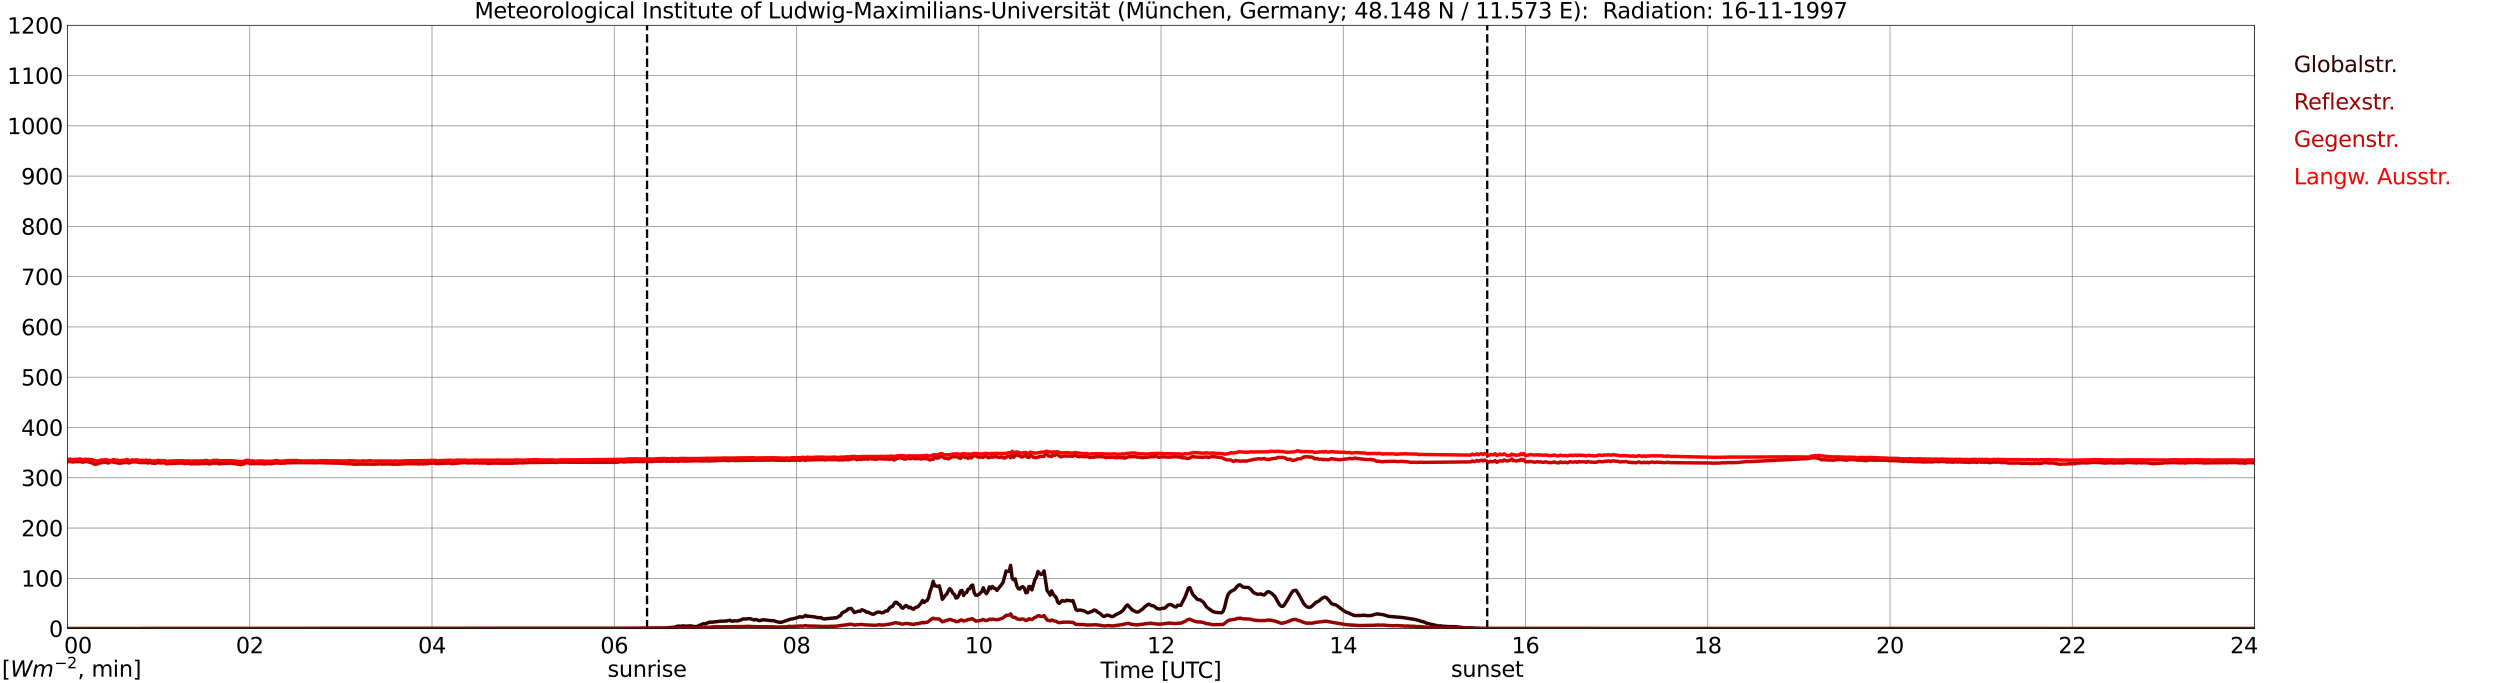 <?xml version="1.0" encoding="utf-8" standalone="no"?>
<!DOCTYPE svg PUBLIC "-//W3C//DTD SVG 1.1//EN"
  "http://www.w3.org/Graphics/SVG/1.1/DTD/svg11.dtd">
<svg xmlns:xlink="http://www.w3.org/1999/xlink" width="1085.4pt" height="296.64pt" viewBox="0 0 1085.4 296.64" xmlns="http://www.w3.org/2000/svg" version="1.1">
 <defs>
  <style type="text/css">*{stroke-linejoin: round; stroke-linecap: butt}</style>
 </defs>
 <g id="figure_1">
  <g id="patch_1">
   <path d="M 0 296.64 
L 1085.4 296.64 
L 1085.4 0 
L 0 0 
z
" style="fill: #ffffff"/>
  </g>
  <g id="axes_1">
   <g id="patch_2">
    <path d="M 29.306 272.909 
L 978.814 272.909 
L 978.814 10.976 
L 29.306 10.976 
z
" style="fill: #ffffff"/>
   </g>
   <g id="patch_3">
    <path d="M 978.814 272.909 
L 978.814 272.909 
L 978.814 10.976 
L 978.814 10.976 
z
" clip-path="url(#pef9b2acafe)" style="fill: #d3d3d3; opacity: 0.25; stroke: #d3d3d3; stroke-linejoin: miter"/>
   </g>
   <g id="matplotlib.axis_1">
    <g id="xtick_1">
     <g id="line2d_1">
      <path d="M 29.306 272.909 
L 29.306 10.976 
" clip-path="url(#pef9b2acafe)" style="fill: none; stroke: #808080; stroke-width: 0.3; stroke-linecap: square"/>
     </g>
     <g id="line2d_2"/>
     <g id="text_1">
      <!--    00 -->
      <g transform="translate(18.733 283.627) scale(0.095 -0.095)">
       <defs>
        <path id="DejaVuSans-20" transform="scale(0.016)"/>
        <path id="DejaVuSans-30" d="M 2034 4250 
Q 1547 4250 1301 3770 
Q 1056 3291 1056 2328 
Q 1056 1369 1301 889 
Q 1547 409 2034 409 
Q 2525 409 2770 889 
Q 3016 1369 3016 2328 
Q 3016 3291 2770 3770 
Q 2525 4250 2034 4250 
z
M 2034 4750 
Q 2819 4750 3233 4129 
Q 3647 3509 3647 2328 
Q 3647 1150 3233 529 
Q 2819 -91 2034 -91 
Q 1250 -91 836 529 
Q 422 1150 422 2328 
Q 422 3509 836 4129 
Q 1250 4750 2034 4750 
z
" transform="scale(0.016)"/>
       </defs>
       <use xlink:href="#DejaVuSans-20"/>
       <use xlink:href="#DejaVuSans-20" transform="translate(31.787 0)"/>
       <use xlink:href="#DejaVuSans-20" transform="translate(63.574 0)"/>
       <use xlink:href="#DejaVuSans-30" transform="translate(95.361 0)"/>
       <use xlink:href="#DejaVuSans-30" transform="translate(158.984 0)"/>
      </g>
     </g>
    </g>
    <g id="xtick_2">
     <g id="line2d_3">
      <path d="M 108.431 272.909 
L 108.431 10.976 
" clip-path="url(#pef9b2acafe)" style="fill: none; stroke: #808080; stroke-width: 0.3; stroke-linecap: square"/>
     </g>
     <g id="line2d_4"/>
     <g id="text_2">
      <!-- 02 -->
      <g transform="translate(102.387 283.627) scale(0.095 -0.095)">
       <defs>
        <path id="DejaVuSans-32" d="M 1228 531 
L 3431 531 
L 3431 0 
L 469 0 
L 469 531 
Q 828 903 1448 1529 
Q 2069 2156 2228 2338 
Q 2531 2678 2651 2914 
Q 2772 3150 2772 3378 
Q 2772 3750 2511 3984 
Q 2250 4219 1831 4219 
Q 1534 4219 1204 4116 
Q 875 4013 500 3803 
L 500 4441 
Q 881 4594 1212 4672 
Q 1544 4750 1819 4750 
Q 2544 4750 2975 4387 
Q 3406 4025 3406 3419 
Q 3406 3131 3298 2873 
Q 3191 2616 2906 2266 
Q 2828 2175 2409 1742 
Q 1991 1309 1228 531 
z
" transform="scale(0.016)"/>
       </defs>
       <use xlink:href="#DejaVuSans-30"/>
       <use xlink:href="#DejaVuSans-32" transform="translate(63.623 0)"/>
      </g>
     </g>
    </g>
    <g id="xtick_3">
     <g id="line2d_5">
      <path d="M 187.557 272.909 
L 187.557 10.976 
" clip-path="url(#pef9b2acafe)" style="fill: none; stroke: #808080; stroke-width: 0.3; stroke-linecap: square"/>
     </g>
     <g id="line2d_6"/>
     <g id="text_3">
      <!-- 04 -->
      <g transform="translate(181.513 283.627) scale(0.095 -0.095)">
       <defs>
        <path id="DejaVuSans-34" d="M 2419 4116 
L 825 1625 
L 2419 1625 
L 2419 4116 
z
M 2253 4666 
L 3047 4666 
L 3047 1625 
L 3713 1625 
L 3713 1100 
L 3047 1100 
L 3047 0 
L 2419 0 
L 2419 1100 
L 313 1100 
L 313 1709 
L 2253 4666 
z
" transform="scale(0.016)"/>
       </defs>
       <use xlink:href="#DejaVuSans-30"/>
       <use xlink:href="#DejaVuSans-34" transform="translate(63.623 0)"/>
      </g>
     </g>
    </g>
    <g id="xtick_4">
     <g id="line2d_7">
      <path d="M 266.683 272.909 
L 266.683 10.976 
" clip-path="url(#pef9b2acafe)" style="fill: none; stroke: #808080; stroke-width: 0.3; stroke-linecap: square"/>
     </g>
     <g id="line2d_8"/>
     <g id="text_4">
      <!-- 06 -->
      <g transform="translate(260.638 283.627) scale(0.095 -0.095)">
       <defs>
        <path id="DejaVuSans-36" d="M 2113 2584 
Q 1688 2584 1439 2293 
Q 1191 2003 1191 1497 
Q 1191 994 1439 701 
Q 1688 409 2113 409 
Q 2538 409 2786 701 
Q 3034 994 3034 1497 
Q 3034 2003 2786 2293 
Q 2538 2584 2113 2584 
z
M 3366 4563 
L 3366 3988 
Q 3128 4100 2886 4159 
Q 2644 4219 2406 4219 
Q 1781 4219 1451 3797 
Q 1122 3375 1075 2522 
Q 1259 2794 1537 2939 
Q 1816 3084 2150 3084 
Q 2853 3084 3261 2657 
Q 3669 2231 3669 1497 
Q 3669 778 3244 343 
Q 2819 -91 2113 -91 
Q 1303 -91 875 529 
Q 447 1150 447 2328 
Q 447 3434 972 4092 
Q 1497 4750 2381 4750 
Q 2619 4750 2861 4703 
Q 3103 4656 3366 4563 
z
" transform="scale(0.016)"/>
       </defs>
       <use xlink:href="#DejaVuSans-30"/>
       <use xlink:href="#DejaVuSans-36" transform="translate(63.623 0)"/>
      </g>
     </g>
    </g>
    <g id="xtick_5">
     <g id="line2d_9">
      <path d="M 345.808 272.909 
L 345.808 10.976 
" clip-path="url(#pef9b2acafe)" style="fill: none; stroke: #808080; stroke-width: 0.3; stroke-linecap: square"/>
     </g>
     <g id="line2d_10"/>
     <g id="text_5">
      <!-- 08 -->
      <g transform="translate(339.764 283.627) scale(0.095 -0.095)">
       <defs>
        <path id="DejaVuSans-38" d="M 2034 2216 
Q 1584 2216 1326 1975 
Q 1069 1734 1069 1313 
Q 1069 891 1326 650 
Q 1584 409 2034 409 
Q 2484 409 2743 651 
Q 3003 894 3003 1313 
Q 3003 1734 2745 1975 
Q 2488 2216 2034 2216 
z
M 1403 2484 
Q 997 2584 770 2862 
Q 544 3141 544 3541 
Q 544 4100 942 4425 
Q 1341 4750 2034 4750 
Q 2731 4750 3128 4425 
Q 3525 4100 3525 3541 
Q 3525 3141 3298 2862 
Q 3072 2584 2669 2484 
Q 3125 2378 3379 2068 
Q 3634 1759 3634 1313 
Q 3634 634 3220 271 
Q 2806 -91 2034 -91 
Q 1263 -91 848 271 
Q 434 634 434 1313 
Q 434 1759 690 2068 
Q 947 2378 1403 2484 
z
M 1172 3481 
Q 1172 3119 1398 2916 
Q 1625 2713 2034 2713 
Q 2441 2713 2670 2916 
Q 2900 3119 2900 3481 
Q 2900 3844 2670 4047 
Q 2441 4250 2034 4250 
Q 1625 4250 1398 4047 
Q 1172 3844 1172 3481 
z
" transform="scale(0.016)"/>
       </defs>
       <use xlink:href="#DejaVuSans-30"/>
       <use xlink:href="#DejaVuSans-38" transform="translate(63.623 0)"/>
      </g>
     </g>
    </g>
    <g id="xtick_6">
     <g id="line2d_11">
      <path d="M 424.934 272.909 
L 424.934 10.976 
" clip-path="url(#pef9b2acafe)" style="fill: none; stroke: #808080; stroke-width: 0.3; stroke-linecap: square"/>
     </g>
     <g id="line2d_12"/>
     <g id="text_6">
      <!-- 10 -->
      <g transform="translate(418.89 283.627) scale(0.095 -0.095)">
       <defs>
        <path id="DejaVuSans-31" d="M 794 531 
L 1825 531 
L 1825 4091 
L 703 3866 
L 703 4441 
L 1819 4666 
L 2450 4666 
L 2450 531 
L 3481 531 
L 3481 0 
L 794 0 
L 794 531 
z
" transform="scale(0.016)"/>
       </defs>
       <use xlink:href="#DejaVuSans-31"/>
       <use xlink:href="#DejaVuSans-30" transform="translate(63.623 0)"/>
      </g>
     </g>
    </g>
    <g id="xtick_7">
     <g id="line2d_13">
      <path d="M 504.06 272.909 
L 504.06 10.976 
" clip-path="url(#pef9b2acafe)" style="fill: none; stroke: #808080; stroke-width: 0.3; stroke-linecap: square"/>
     </g>
     <g id="line2d_14"/>
     <g id="text_7">
      <!-- 12 -->
      <g transform="translate(498.015 283.627) scale(0.095 -0.095)">
       <use xlink:href="#DejaVuSans-31"/>
       <use xlink:href="#DejaVuSans-32" transform="translate(63.623 0)"/>
      </g>
     </g>
    </g>
    <g id="xtick_8">
     <g id="line2d_15">
      <path d="M 583.185 272.909 
L 583.185 10.976 
" clip-path="url(#pef9b2acafe)" style="fill: none; stroke: #808080; stroke-width: 0.3; stroke-linecap: square"/>
     </g>
     <g id="line2d_16"/>
     <g id="text_8">
      <!-- 14 -->
      <g transform="translate(577.141 283.627) scale(0.095 -0.095)">
       <use xlink:href="#DejaVuSans-31"/>
       <use xlink:href="#DejaVuSans-34" transform="translate(63.623 0)"/>
      </g>
     </g>
    </g>
    <g id="xtick_9">
     <g id="line2d_17">
      <path d="M 662.311 272.909 
L 662.311 10.976 
" clip-path="url(#pef9b2acafe)" style="fill: none; stroke: #808080; stroke-width: 0.3; stroke-linecap: square"/>
     </g>
     <g id="line2d_18"/>
     <g id="text_9">
      <!-- 16 -->
      <g transform="translate(656.267 283.627) scale(0.095 -0.095)">
       <use xlink:href="#DejaVuSans-31"/>
       <use xlink:href="#DejaVuSans-36" transform="translate(63.623 0)"/>
      </g>
     </g>
    </g>
    <g id="xtick_10">
     <g id="line2d_19">
      <path d="M 741.437 272.909 
L 741.437 10.976 
" clip-path="url(#pef9b2acafe)" style="fill: none; stroke: #808080; stroke-width: 0.3; stroke-linecap: square"/>
     </g>
     <g id="line2d_20"/>
     <g id="text_10">
      <!-- 18 -->
      <g transform="translate(735.392 283.627) scale(0.095 -0.095)">
       <use xlink:href="#DejaVuSans-31"/>
       <use xlink:href="#DejaVuSans-38" transform="translate(63.623 0)"/>
      </g>
     </g>
    </g>
    <g id="xtick_11">
     <g id="line2d_21">
      <path d="M 820.562 272.909 
L 820.562 10.976 
" clip-path="url(#pef9b2acafe)" style="fill: none; stroke: #808080; stroke-width: 0.3; stroke-linecap: square"/>
     </g>
     <g id="line2d_22"/>
     <g id="text_11">
      <!-- 20 -->
      <g transform="translate(814.518 283.627) scale(0.095 -0.095)">
       <use xlink:href="#DejaVuSans-32"/>
       <use xlink:href="#DejaVuSans-30" transform="translate(63.623 0)"/>
      </g>
     </g>
    </g>
    <g id="xtick_12">
     <g id="line2d_23">
      <path d="M 899.688 272.909 
L 899.688 10.976 
" clip-path="url(#pef9b2acafe)" style="fill: none; stroke: #808080; stroke-width: 0.3; stroke-linecap: square"/>
     </g>
     <g id="line2d_24"/>
     <g id="text_12">
      <!-- 22 -->
      <g transform="translate(893.644 283.627) scale(0.095 -0.095)">
       <use xlink:href="#DejaVuSans-32"/>
       <use xlink:href="#DejaVuSans-32" transform="translate(63.623 0)"/>
      </g>
     </g>
    </g>
    <g id="xtick_13">
     <g id="line2d_25">
      <path d="M 978.814 272.909 
L 978.814 10.976 
" clip-path="url(#pef9b2acafe)" style="fill: none; stroke: #808080; stroke-width: 0.3; stroke-linecap: square"/>
     </g>
     <g id="line2d_26"/>
     <g id="text_13">
      <!-- 24    -->
      <g transform="translate(968.241 283.627) scale(0.095 -0.095)">
       <use xlink:href="#DejaVuSans-32"/>
       <use xlink:href="#DejaVuSans-34" transform="translate(63.623 0)"/>
       <use xlink:href="#DejaVuSans-20" transform="translate(127.246 0)"/>
       <use xlink:href="#DejaVuSans-20" transform="translate(159.033 0)"/>
       <use xlink:href="#DejaVuSans-20" transform="translate(190.82 0)"/>
      </g>
     </g>
    </g>
    <g id="text_14">
     <!-- Time [UTC] -->
     <g transform="translate(477.806 294.322) scale(0.095 -0.095)">
      <defs>
       <path id="DejaVuSans-54" d="M -19 4666 
L 3928 4666 
L 3928 4134 
L 2272 4134 
L 2272 0 
L 1638 0 
L 1638 4134 
L -19 4134 
L -19 4666 
z
" transform="scale(0.016)"/>
       <path id="DejaVuSans-69" d="M 603 3500 
L 1178 3500 
L 1178 0 
L 603 0 
L 603 3500 
z
M 603 4863 
L 1178 4863 
L 1178 4134 
L 603 4134 
L 603 4863 
z
" transform="scale(0.016)"/>
       <path id="DejaVuSans-6d" d="M 3328 2828 
Q 3544 3216 3844 3400 
Q 4144 3584 4550 3584 
Q 5097 3584 5394 3201 
Q 5691 2819 5691 2113 
L 5691 0 
L 5113 0 
L 5113 2094 
Q 5113 2597 4934 2840 
Q 4756 3084 4391 3084 
Q 3944 3084 3684 2787 
Q 3425 2491 3425 1978 
L 3425 0 
L 2847 0 
L 2847 2094 
Q 2847 2600 2669 2842 
Q 2491 3084 2119 3084 
Q 1678 3084 1418 2786 
Q 1159 2488 1159 1978 
L 1159 0 
L 581 0 
L 581 3500 
L 1159 3500 
L 1159 2956 
Q 1356 3278 1631 3431 
Q 1906 3584 2284 3584 
Q 2666 3584 2933 3390 
Q 3200 3197 3328 2828 
z
" transform="scale(0.016)"/>
       <path id="DejaVuSans-65" d="M 3597 1894 
L 3597 1613 
L 953 1613 
Q 991 1019 1311 708 
Q 1631 397 2203 397 
Q 2534 397 2845 478 
Q 3156 559 3463 722 
L 3463 178 
Q 3153 47 2828 -22 
Q 2503 -91 2169 -91 
Q 1331 -91 842 396 
Q 353 884 353 1716 
Q 353 2575 817 3079 
Q 1281 3584 2069 3584 
Q 2775 3584 3186 3129 
Q 3597 2675 3597 1894 
z
M 3022 2063 
Q 3016 2534 2758 2815 
Q 2500 3097 2075 3097 
Q 1594 3097 1305 2825 
Q 1016 2553 972 2059 
L 3022 2063 
z
" transform="scale(0.016)"/>
       <path id="DejaVuSans-5b" d="M 550 4863 
L 1875 4863 
L 1875 4416 
L 1125 4416 
L 1125 -397 
L 1875 -397 
L 1875 -844 
L 550 -844 
L 550 4863 
z
" transform="scale(0.016)"/>
       <path id="DejaVuSans-55" d="M 556 4666 
L 1191 4666 
L 1191 1831 
Q 1191 1081 1462 751 
Q 1734 422 2344 422 
Q 2950 422 3222 751 
Q 3494 1081 3494 1831 
L 3494 4666 
L 4128 4666 
L 4128 1753 
Q 4128 841 3676 375 
Q 3225 -91 2344 -91 
Q 1459 -91 1007 375 
Q 556 841 556 1753 
L 556 4666 
z
" transform="scale(0.016)"/>
       <path id="DejaVuSans-43" d="M 4122 4306 
L 4122 3641 
Q 3803 3938 3442 4084 
Q 3081 4231 2675 4231 
Q 1875 4231 1450 3742 
Q 1025 3253 1025 2328 
Q 1025 1406 1450 917 
Q 1875 428 2675 428 
Q 3081 428 3442 575 
Q 3803 722 4122 1019 
L 4122 359 
Q 3791 134 3420 21 
Q 3050 -91 2638 -91 
Q 1578 -91 968 557 
Q 359 1206 359 2328 
Q 359 3453 968 4101 
Q 1578 4750 2638 4750 
Q 3056 4750 3426 4639 
Q 3797 4528 4122 4306 
z
" transform="scale(0.016)"/>
       <path id="DejaVuSans-5d" d="M 1947 4863 
L 1947 -844 
L 622 -844 
L 622 -397 
L 1369 -397 
L 1369 4416 
L 622 4416 
L 622 4863 
L 1947 4863 
z
" transform="scale(0.016)"/>
      </defs>
      <use xlink:href="#DejaVuSans-54"/>
      <use xlink:href="#DejaVuSans-69" transform="translate(57.959 0)"/>
      <use xlink:href="#DejaVuSans-6d" transform="translate(85.742 0)"/>
      <use xlink:href="#DejaVuSans-65" transform="translate(183.154 0)"/>
      <use xlink:href="#DejaVuSans-20" transform="translate(244.678 0)"/>
      <use xlink:href="#DejaVuSans-5b" transform="translate(276.465 0)"/>
      <use xlink:href="#DejaVuSans-55" transform="translate(315.479 0)"/>
      <use xlink:href="#DejaVuSans-54" transform="translate(388.672 0)"/>
      <use xlink:href="#DejaVuSans-43" transform="translate(443.881 0)"/>
      <use xlink:href="#DejaVuSans-5d" transform="translate(513.705 0)"/>
     </g>
    </g>
   </g>
   <g id="matplotlib.axis_2">
    <g id="ytick_1">
     <g id="line2d_27">
      <path d="M 29.306 272.909 
L 978.814 272.909 
" clip-path="url(#pef9b2acafe)" style="fill: none; stroke: #808080; stroke-width: 0.3; stroke-linecap: square"/>
     </g>
     <g id="line2d_28"/>
     <g id="text_15">
      <!-- 0 -->
      <g transform="translate(21.261 276.518) scale(0.095 -0.095)">
       <use xlink:href="#DejaVuSans-30"/>
      </g>
     </g>
    </g>
    <g id="ytick_2">
     <g id="line2d_29">
      <path d="M 29.306 251.081 
L 978.814 251.081 
" clip-path="url(#pef9b2acafe)" style="fill: none; stroke: #808080; stroke-width: 0.3; stroke-linecap: square"/>
     </g>
     <g id="line2d_30"/>
     <g id="text_16">
      <!-- 100 -->
      <g transform="translate(9.173 254.69) scale(0.095 -0.095)">
       <use xlink:href="#DejaVuSans-31"/>
       <use xlink:href="#DejaVuSans-30" transform="translate(63.623 0)"/>
       <use xlink:href="#DejaVuSans-30" transform="translate(127.246 0)"/>
      </g>
     </g>
    </g>
    <g id="ytick_3">
     <g id="line2d_31">
      <path d="M 29.306 229.253 
L 978.814 229.253 
" clip-path="url(#pef9b2acafe)" style="fill: none; stroke: #808080; stroke-width: 0.3; stroke-linecap: square"/>
     </g>
     <g id="line2d_32"/>
     <g id="text_17">
      <!-- 200 -->
      <g transform="translate(9.173 232.863) scale(0.095 -0.095)">
       <use xlink:href="#DejaVuSans-32"/>
       <use xlink:href="#DejaVuSans-30" transform="translate(63.623 0)"/>
       <use xlink:href="#DejaVuSans-30" transform="translate(127.246 0)"/>
      </g>
     </g>
    </g>
    <g id="ytick_4">
     <g id="line2d_33">
      <path d="M 29.306 207.426 
L 978.814 207.426 
" clip-path="url(#pef9b2acafe)" style="fill: none; stroke: #808080; stroke-width: 0.3; stroke-linecap: square"/>
     </g>
     <g id="line2d_34"/>
     <g id="text_18">
      <!-- 300 -->
      <g transform="translate(9.173 211.035) scale(0.095 -0.095)">
       <defs>
        <path id="DejaVuSans-33" d="M 2597 2516 
Q 3050 2419 3304 2112 
Q 3559 1806 3559 1356 
Q 3559 666 3084 287 
Q 2609 -91 1734 -91 
Q 1441 -91 1130 -33 
Q 819 25 488 141 
L 488 750 
Q 750 597 1062 519 
Q 1375 441 1716 441 
Q 2309 441 2620 675 
Q 2931 909 2931 1356 
Q 2931 1769 2642 2001 
Q 2353 2234 1838 2234 
L 1294 2234 
L 1294 2753 
L 1863 2753 
Q 2328 2753 2575 2939 
Q 2822 3125 2822 3475 
Q 2822 3834 2567 4026 
Q 2313 4219 1838 4219 
Q 1578 4219 1281 4162 
Q 984 4106 628 3988 
L 628 4550 
Q 988 4650 1302 4700 
Q 1616 4750 1894 4750 
Q 2613 4750 3031 4423 
Q 3450 4097 3450 3541 
Q 3450 3153 3228 2886 
Q 3006 2619 2597 2516 
z
" transform="scale(0.016)"/>
       </defs>
       <use xlink:href="#DejaVuSans-33"/>
       <use xlink:href="#DejaVuSans-30" transform="translate(63.623 0)"/>
       <use xlink:href="#DejaVuSans-30" transform="translate(127.246 0)"/>
      </g>
     </g>
    </g>
    <g id="ytick_5">
     <g id="line2d_35">
      <path d="M 29.306 185.598 
L 978.814 185.598 
" clip-path="url(#pef9b2acafe)" style="fill: none; stroke: #808080; stroke-width: 0.3; stroke-linecap: square"/>
     </g>
     <g id="line2d_36"/>
     <g id="text_19">
      <!-- 400 -->
      <g transform="translate(9.173 189.207) scale(0.095 -0.095)">
       <use xlink:href="#DejaVuSans-34"/>
       <use xlink:href="#DejaVuSans-30" transform="translate(63.623 0)"/>
       <use xlink:href="#DejaVuSans-30" transform="translate(127.246 0)"/>
      </g>
     </g>
    </g>
    <g id="ytick_6">
     <g id="line2d_37">
      <path d="M 29.306 163.77 
L 978.814 163.77 
" clip-path="url(#pef9b2acafe)" style="fill: none; stroke: #808080; stroke-width: 0.3; stroke-linecap: square"/>
     </g>
     <g id="line2d_38"/>
     <g id="text_20">
      <!-- 500 -->
      <g transform="translate(9.173 167.379) scale(0.095 -0.095)">
       <defs>
        <path id="DejaVuSans-35" d="M 691 4666 
L 3169 4666 
L 3169 4134 
L 1269 4134 
L 1269 2991 
Q 1406 3038 1543 3061 
Q 1681 3084 1819 3084 
Q 2600 3084 3056 2656 
Q 3513 2228 3513 1497 
Q 3513 744 3044 326 
Q 2575 -91 1722 -91 
Q 1428 -91 1123 -41 
Q 819 9 494 109 
L 494 744 
Q 775 591 1075 516 
Q 1375 441 1709 441 
Q 2250 441 2565 725 
Q 2881 1009 2881 1497 
Q 2881 1984 2565 2268 
Q 2250 2553 1709 2553 
Q 1456 2553 1204 2497 
Q 953 2441 691 2322 
L 691 4666 
z
" transform="scale(0.016)"/>
       </defs>
       <use xlink:href="#DejaVuSans-35"/>
       <use xlink:href="#DejaVuSans-30" transform="translate(63.623 0)"/>
       <use xlink:href="#DejaVuSans-30" transform="translate(127.246 0)"/>
      </g>
     </g>
    </g>
    <g id="ytick_7">
     <g id="line2d_39">
      <path d="M 29.306 141.942 
L 978.814 141.942 
" clip-path="url(#pef9b2acafe)" style="fill: none; stroke: #808080; stroke-width: 0.3; stroke-linecap: square"/>
     </g>
     <g id="line2d_40"/>
     <g id="text_21">
      <!-- 600 -->
      <g transform="translate(9.173 145.551) scale(0.095 -0.095)">
       <use xlink:href="#DejaVuSans-36"/>
       <use xlink:href="#DejaVuSans-30" transform="translate(63.623 0)"/>
       <use xlink:href="#DejaVuSans-30" transform="translate(127.246 0)"/>
      </g>
     </g>
    </g>
    <g id="ytick_8">
     <g id="line2d_41">
      <path d="M 29.306 120.114 
L 978.814 120.114 
" clip-path="url(#pef9b2acafe)" style="fill: none; stroke: #808080; stroke-width: 0.3; stroke-linecap: square"/>
     </g>
     <g id="line2d_42"/>
     <g id="text_22">
      <!-- 700 -->
      <g transform="translate(9.173 123.724) scale(0.095 -0.095)">
       <defs>
        <path id="DejaVuSans-37" d="M 525 4666 
L 3525 4666 
L 3525 4397 
L 1831 0 
L 1172 0 
L 2766 4134 
L 525 4134 
L 525 4666 
z
" transform="scale(0.016)"/>
       </defs>
       <use xlink:href="#DejaVuSans-37"/>
       <use xlink:href="#DejaVuSans-30" transform="translate(63.623 0)"/>
       <use xlink:href="#DejaVuSans-30" transform="translate(127.246 0)"/>
      </g>
     </g>
    </g>
    <g id="ytick_9">
     <g id="line2d_43">
      <path d="M 29.306 98.287 
L 978.814 98.287 
" clip-path="url(#pef9b2acafe)" style="fill: none; stroke: #808080; stroke-width: 0.3; stroke-linecap: square"/>
     </g>
     <g id="line2d_44"/>
     <g id="text_23">
      <!-- 800 -->
      <g transform="translate(9.173 101.896) scale(0.095 -0.095)">
       <use xlink:href="#DejaVuSans-38"/>
       <use xlink:href="#DejaVuSans-30" transform="translate(63.623 0)"/>
       <use xlink:href="#DejaVuSans-30" transform="translate(127.246 0)"/>
      </g>
     </g>
    </g>
    <g id="ytick_10">
     <g id="line2d_45">
      <path d="M 29.306 76.459 
L 978.814 76.459 
" clip-path="url(#pef9b2acafe)" style="fill: none; stroke: #808080; stroke-width: 0.3; stroke-linecap: square"/>
     </g>
     <g id="line2d_46"/>
     <g id="text_24">
      <!-- 900 -->
      <g transform="translate(9.173 80.068) scale(0.095 -0.095)">
       <defs>
        <path id="DejaVuSans-39" d="M 703 97 
L 703 672 
Q 941 559 1184 500 
Q 1428 441 1663 441 
Q 2288 441 2617 861 
Q 2947 1281 2994 2138 
Q 2813 1869 2534 1725 
Q 2256 1581 1919 1581 
Q 1219 1581 811 2004 
Q 403 2428 403 3163 
Q 403 3881 828 4315 
Q 1253 4750 1959 4750 
Q 2769 4750 3195 4129 
Q 3622 3509 3622 2328 
Q 3622 1225 3098 567 
Q 2575 -91 1691 -91 
Q 1453 -91 1209 -44 
Q 966 3 703 97 
z
M 1959 2075 
Q 2384 2075 2632 2365 
Q 2881 2656 2881 3163 
Q 2881 3666 2632 3958 
Q 2384 4250 1959 4250 
Q 1534 4250 1286 3958 
Q 1038 3666 1038 3163 
Q 1038 2656 1286 2365 
Q 1534 2075 1959 2075 
z
" transform="scale(0.016)"/>
       </defs>
       <use xlink:href="#DejaVuSans-39"/>
       <use xlink:href="#DejaVuSans-30" transform="translate(63.623 0)"/>
       <use xlink:href="#DejaVuSans-30" transform="translate(127.246 0)"/>
      </g>
     </g>
    </g>
    <g id="ytick_11">
     <g id="line2d_47">
      <path d="M 29.306 54.631 
L 978.814 54.631 
" clip-path="url(#pef9b2acafe)" style="fill: none; stroke: #808080; stroke-width: 0.3; stroke-linecap: square"/>
     </g>
     <g id="line2d_48"/>
     <g id="text_25">
      <!-- 1000 -->
      <g transform="translate(3.128 58.24) scale(0.095 -0.095)">
       <use xlink:href="#DejaVuSans-31"/>
       <use xlink:href="#DejaVuSans-30" transform="translate(63.623 0)"/>
       <use xlink:href="#DejaVuSans-30" transform="translate(127.246 0)"/>
       <use xlink:href="#DejaVuSans-30" transform="translate(190.869 0)"/>
      </g>
     </g>
    </g>
    <g id="ytick_12">
     <g id="line2d_49">
      <path d="M 29.306 32.803 
L 978.814 32.803 
" clip-path="url(#pef9b2acafe)" style="fill: none; stroke: #808080; stroke-width: 0.3; stroke-linecap: square"/>
     </g>
     <g id="line2d_50"/>
     <g id="text_26">
      <!-- 1100 -->
      <g transform="translate(3.128 36.413) scale(0.095 -0.095)">
       <use xlink:href="#DejaVuSans-31"/>
       <use xlink:href="#DejaVuSans-31" transform="translate(63.623 0)"/>
       <use xlink:href="#DejaVuSans-30" transform="translate(127.246 0)"/>
       <use xlink:href="#DejaVuSans-30" transform="translate(190.869 0)"/>
      </g>
     </g>
    </g>
    <g id="ytick_13">
     <g id="line2d_51">
      <path d="M 29.306 10.976 
L 978.814 10.976 
" clip-path="url(#pef9b2acafe)" style="fill: none; stroke: #808080; stroke-width: 0.3; stroke-linecap: square"/>
     </g>
     <g id="line2d_52"/>
     <g id="text_27">
      <!-- 1200 -->
      <g transform="translate(3.128 14.585) scale(0.095 -0.095)">
       <use xlink:href="#DejaVuSans-31"/>
       <use xlink:href="#DejaVuSans-32" transform="translate(63.623 0)"/>
       <use xlink:href="#DejaVuSans-30" transform="translate(127.246 0)"/>
       <use xlink:href="#DejaVuSans-30" transform="translate(190.869 0)"/>
      </g>
     </g>
    </g>
   </g>
   <g id="line2d_53">
    <path d="M 280.925 272.909 
L 280.925 10.976 
" clip-path="url(#pef9b2acafe)" style="fill: none; stroke-dasharray: 3.7,1.6; stroke-dashoffset: 0; stroke: #000000"/>
   </g>
   <g id="line2d_54">
    <path d="M 645.695 272.909 
L 645.695 10.976 
" clip-path="url(#pef9b2acafe)" style="fill: none; stroke-dasharray: 3.7,1.6; stroke-dashoffset: 0; stroke: #000000"/>
   </g>
   <g id="line2d_55">
    <path d="M 29.306 272.909 
L 277.892 272.813 
L 279.211 272.721 
L 280.53 272.813 
L 281.849 272.721 
L 289.102 272.632 
L 293.058 272.265 
L 294.377 271.806 
L 295.696 271.944 
L 296.355 271.715 
L 297.674 271.852 
L 298.992 271.806 
L 299.652 271.715 
L 301.63 272.036 
L 302.289 272.036 
L 302.949 271.852 
L 304.927 270.938 
L 305.586 270.754 
L 306.246 270.938 
L 306.905 270.525 
L 308.224 270.069 
L 308.883 270.159 
L 312.839 269.702 
L 315.477 269.611 
L 316.796 269.29 
L 317.455 269.611 
L 318.114 269.702 
L 318.774 269.519 
L 320.093 269.611 
L 320.752 269.381 
L 321.411 269.29 
L 322.071 268.923 
L 322.73 268.742 
L 324.049 268.742 
L 324.708 268.604 
L 326.027 268.65 
L 326.686 268.969 
L 327.346 269.152 
L 328.005 268.923 
L 329.324 269.381 
L 329.983 269.427 
L 331.302 269.061 
L 335.258 269.519 
L 335.918 269.427 
L 336.577 269.748 
L 338.555 270.204 
L 339.215 270.159 
L 341.193 269.519 
L 343.171 268.834 
L 344.49 268.604 
L 346.468 268.054 
L 347.127 267.733 
L 348.446 267.963 
L 349.765 267.186 
L 350.424 267.642 
L 351.083 267.506 
L 351.743 267.642 
L 353.062 267.733 
L 353.721 267.825 
L 354.38 268.054 
L 355.04 268.1 
L 355.699 268.283 
L 356.359 268.1 
L 357.018 268.513 
L 357.677 268.742 
L 359.655 268.513 
L 360.315 268.513 
L 360.974 268.375 
L 361.634 268.375 
L 362.293 268.192 
L 362.952 268.283 
L 363.612 268.054 
L 364.271 267.506 
L 364.93 267.277 
L 365.59 266.088 
L 367.568 265.079 
L 368.227 264.394 
L 368.887 264.21 
L 369.546 264.165 
L 370.206 264.944 
L 370.865 265.95 
L 372.843 265.308 
L 373.502 265.4 
L 374.162 264.715 
L 375.481 265.217 
L 376.14 265.767 
L 376.799 265.721 
L 378.118 266.406 
L 378.777 266.636 
L 379.437 266.636 
L 380.096 266.179 
L 380.756 265.858 
L 381.415 265.721 
L 382.074 265.767 
L 382.734 266.088 
L 383.393 265.996 
L 384.053 265.538 
L 384.712 265.217 
L 385.371 265.217 
L 386.031 264.165 
L 386.69 263.525 
L 387.349 263.388 
L 388.668 261.51 
L 389.328 261.51 
L 389.987 262.29 
L 390.646 262.608 
L 391.306 263.663 
L 391.965 264.073 
L 393.284 262.883 
L 393.943 263.204 
L 394.603 263.89 
L 395.262 263.617 
L 395.921 264.21 
L 396.581 264.531 
L 397.24 263.89 
L 398.559 263.388 
L 399.878 261.877 
L 400.537 260.733 
L 401.196 261.556 
L 401.856 260.962 
L 402.515 260.733 
L 403.175 259.406 
L 403.834 256.569 
L 404.493 254.966 
L 405.153 252.358 
L 405.812 254.327 
L 406.471 254.419 
L 407.131 254.648 
L 407.79 254.327 
L 408.45 256.798 
L 409.109 260.183 
L 409.768 259.452 
L 410.428 258.446 
L 411.087 257.85 
L 411.746 256.431 
L 412.406 255.562 
L 413.065 256.339 
L 413.725 257.666 
L 414.384 258.079 
L 415.043 259.635 
L 415.703 259.452 
L 416.362 258.217 
L 417.022 256.569 
L 417.681 256.339 
L 418.34 258.537 
L 419 257.437 
L 419.659 257.3 
L 420.318 255.791 
L 420.978 255.654 
L 421.637 254.327 
L 422.297 254.006 
L 422.956 257.3 
L 423.615 258.446 
L 424.275 258.446 
L 424.934 258.125 
L 426.253 256.798 
L 426.912 255.196 
L 427.572 256.889 
L 428.231 257.758 
L 428.89 256.798 
L 429.55 254.783 
L 430.209 255.562 
L 430.869 254.648 
L 431.528 255.333 
L 432.187 255.562 
L 432.847 256.339 
L 434.825 253.777 
L 435.484 252.862 
L 436.803 247.92 
L 437.462 248.15 
L 438.122 248.012 
L 438.781 245.449 
L 439.44 251.031 
L 440.1 251.764 
L 440.759 251.352 
L 441.419 254.235 
L 442.078 255.516 
L 442.737 255.791 
L 443.397 255.012 
L 444.056 254.694 
L 444.716 255.333 
L 445.375 257.346 
L 446.034 257.21 
L 446.694 254.648 
L 447.353 254.694 
L 448.012 256.11 
L 449.331 251.581 
L 449.991 250.483 
L 450.65 248.104 
L 451.309 248.881 
L 451.969 249.431 
L 452.628 249.248 
L 453.287 247.875 
L 454.606 256.431 
L 455.266 257.21 
L 455.925 258.4 
L 456.584 256.523 
L 457.244 257.987 
L 458.563 259.406 
L 459.222 261.419 
L 459.881 261.969 
L 461.2 260.733 
L 461.859 260.962 
L 462.519 260.962 
L 463.178 260.55 
L 463.838 260.779 
L 464.497 260.733 
L 465.156 260.962 
L 465.816 260.733 
L 467.134 264.623 
L 467.794 265.079 
L 468.453 264.852 
L 469.113 264.852 
L 470.431 265.171 
L 471.091 265.4 
L 471.75 265.858 
L 472.409 266.088 
L 474.388 265.308 
L 475.047 264.852 
L 475.706 264.988 
L 476.366 265.629 
L 477.685 266.406 
L 479.003 267.596 
L 479.663 267.596 
L 480.322 267.094 
L 480.981 267.094 
L 481.641 267.277 
L 482.3 267.596 
L 482.96 267.733 
L 483.619 267.415 
L 484.278 266.956 
L 486.256 265.95 
L 486.916 265.538 
L 487.575 264.988 
L 488.894 263.113 
L 489.553 262.654 
L 491.532 264.76 
L 492.85 265.492 
L 493.51 265.721 
L 494.169 265.721 
L 496.147 264.394 
L 496.807 263.617 
L 498.125 262.608 
L 498.785 262.29 
L 500.103 262.975 
L 500.763 263.067 
L 501.422 263.388 
L 502.082 264.073 
L 502.741 264.302 
L 503.4 264.394 
L 504.06 264.302 
L 504.719 264.073 
L 505.379 264.073 
L 506.038 263.752 
L 506.697 263.067 
L 507.357 262.608 
L 508.016 262.425 
L 508.675 262.654 
L 509.994 263.433 
L 510.654 263.525 
L 511.313 262.746 
L 512.632 262.837 
L 514.61 258.994 
L 515.929 255.333 
L 516.588 255.104 
L 517.907 258.125 
L 519.226 259.544 
L 519.885 260.229 
L 521.204 260.504 
L 522.522 261.51 
L 523.841 263.525 
L 525.819 264.988 
L 526.479 265.492 
L 527.797 265.858 
L 529.116 265.95 
L 529.776 266.042 
L 530.435 265.996 
L 531.094 265.308 
L 531.754 263.388 
L 532.413 260.504 
L 533.073 258.4 
L 533.732 257.346 
L 534.391 256.798 
L 535.71 256.11 
L 536.369 255.516 
L 537.029 254.648 
L 537.688 254.098 
L 538.348 253.868 
L 539.666 254.875 
L 540.326 255.012 
L 541.644 255.012 
L 542.304 255.241 
L 542.963 255.746 
L 544.282 257.3 
L 545.601 257.896 
L 546.26 258.079 
L 546.919 257.896 
L 547.579 257.896 
L 548.238 258.217 
L 548.898 258.308 
L 550.216 256.981 
L 550.876 256.889 
L 552.195 257.666 
L 553.513 258.994 
L 555.491 262.517 
L 556.151 263.113 
L 556.81 263.296 
L 557.47 262.837 
L 558.788 260.733 
L 560.766 257.346 
L 561.426 256.523 
L 562.085 256.339 
L 562.745 256.339 
L 564.063 258.446 
L 566.042 262.06 
L 566.701 262.837 
L 567.36 263.388 
L 568.02 263.663 
L 568.679 263.663 
L 569.338 263.388 
L 571.317 261.51 
L 571.976 261.281 
L 572.635 260.871 
L 573.954 259.773 
L 574.613 259.406 
L 575.273 259.223 
L 575.932 259.544 
L 577.251 260.962 
L 577.91 261.877 
L 578.57 262.29 
L 579.889 262.608 
L 580.548 262.975 
L 582.526 264.531 
L 584.504 265.858 
L 585.164 265.996 
L 587.801 267.186 
L 588.46 267.277 
L 589.779 267.186 
L 590.439 267.277 
L 591.757 267.094 
L 593.736 267.277 
L 595.054 267.277 
L 597.692 266.544 
L 599.011 266.636 
L 599.67 266.819 
L 600.329 266.819 
L 602.307 267.415 
L 602.967 267.596 
L 608.901 268.1 
L 614.176 268.923 
L 616.154 269.427 
L 616.814 269.702 
L 618.133 269.977 
L 619.451 270.617 
L 624.726 271.806 
L 625.386 271.715 
L 626.045 271.852 
L 627.364 271.944 
L 628.683 272.036 
L 631.98 272.082 
L 635.936 272.586 
L 639.892 272.632 
L 641.211 272.813 
L 641.87 272.721 
L 643.189 272.859 
L 644.508 272.859 
L 978.154 272.909 
L 978.154 272.909 
" clip-path="url(#pef9b2acafe)" style="fill: none; stroke: #330000; stroke-width: 1.5; stroke-linecap: square"/>
   </g>
   <g id="line2d_56">
    <path d="M 29.306 272.909 
L 293.717 272.8 
L 294.377 272.566 
L 295.036 272.706 
L 303.608 272.66 
L 304.267 272.474 
L 306.246 272.381 
L 310.861 272.101 
L 312.839 272.147 
L 314.818 272.101 
L 323.39 272.007 
L 324.708 271.916 
L 326.027 272.007 
L 329.324 272.101 
L 330.643 272.101 
L 335.918 272.147 
L 337.236 272.241 
L 341.193 272.147 
L 341.852 272.101 
L 342.512 271.916 
L 343.83 272.007 
L 345.149 271.916 
L 347.787 271.776 
L 348.446 271.868 
L 349.765 271.588 
L 350.424 271.776 
L 355.04 271.868 
L 357.677 272.007 
L 358.337 271.916 
L 358.996 272.007 
L 360.315 271.916 
L 362.952 271.868 
L 369.546 270.984 
L 370.865 271.357 
L 374.162 271.077 
L 374.821 271.217 
L 376.14 271.311 
L 379.437 271.451 
L 380.756 271.451 
L 381.415 271.217 
L 382.734 271.357 
L 384.053 271.311 
L 387.349 270.752 
L 388.668 270.333 
L 390.646 270.658 
L 391.306 270.892 
L 391.965 270.984 
L 393.284 270.658 
L 396.581 271.077 
L 397.899 270.798 
L 398.559 270.752 
L 399.218 270.564 
L 399.878 270.519 
L 400.537 270.193 
L 401.196 270.425 
L 401.856 270.193 
L 402.515 270.193 
L 403.175 269.774 
L 403.834 269.216 
L 405.153 268.377 
L 405.812 268.657 
L 407.79 268.751 
L 409.109 269.96 
L 412.406 268.936 
L 413.065 269.076 
L 413.725 269.401 
L 414.384 269.449 
L 415.043 269.868 
L 415.703 269.868 
L 416.362 269.635 
L 417.022 269.216 
L 417.681 269.17 
L 418.34 269.635 
L 419 269.401 
L 419.659 269.309 
L 420.318 268.982 
L 420.978 268.936 
L 421.637 268.657 
L 422.297 268.657 
L 423.615 269.635 
L 424.934 269.541 
L 426.253 269.216 
L 426.912 268.936 
L 427.572 269.309 
L 428.231 269.401 
L 428.89 269.216 
L 429.55 268.842 
L 430.209 268.982 
L 430.869 268.751 
L 431.528 268.936 
L 432.847 269.076 
L 434.165 268.751 
L 435.484 268.286 
L 436.803 267.168 
L 438.122 267.074 
L 438.781 266.515 
L 439.44 267.727 
L 440.1 268.052 
L 440.759 268.052 
L 441.419 268.611 
L 442.737 268.982 
L 443.397 268.751 
L 444.056 268.751 
L 444.716 268.936 
L 445.375 269.401 
L 446.034 269.216 
L 446.694 268.657 
L 448.012 268.982 
L 449.331 268.052 
L 449.991 267.819 
L 450.65 267.308 
L 451.309 267.402 
L 451.969 267.633 
L 452.628 267.587 
L 453.287 267.262 
L 454.606 269.17 
L 455.925 269.541 
L 456.584 269.17 
L 457.903 269.635 
L 458.563 269.728 
L 459.222 270.193 
L 459.881 270.333 
L 461.859 270.1 
L 464.497 270.1 
L 465.156 270.239 
L 465.816 270.193 
L 467.134 271.077 
L 469.113 271.123 
L 471.091 271.217 
L 471.75 271.357 
L 474.388 271.311 
L 475.706 271.217 
L 479.663 271.776 
L 480.981 271.588 
L 482.96 271.776 
L 487.575 271.123 
L 488.894 270.752 
L 490.213 270.658 
L 490.872 270.984 
L 493.51 271.311 
L 499.444 270.564 
L 502.741 270.984 
L 504.719 270.892 
L 507.357 270.519 
L 510.654 270.752 
L 511.313 270.564 
L 512.632 270.564 
L 513.95 270.008 
L 514.61 269.728 
L 515.269 269.216 
L 515.929 268.936 
L 516.588 268.842 
L 518.566 269.728 
L 519.885 270.008 
L 521.204 270.008 
L 521.863 270.193 
L 522.522 270.239 
L 523.182 270.564 
L 523.841 270.752 
L 524.501 270.798 
L 525.819 271.077 
L 526.479 271.217 
L 531.094 271.123 
L 533.073 269.541 
L 533.732 269.216 
L 534.391 269.17 
L 535.051 268.982 
L 535.71 268.982 
L 536.369 268.842 
L 537.029 268.517 
L 537.688 268.517 
L 538.348 268.377 
L 539.666 268.657 
L 542.304 268.751 
L 542.963 268.842 
L 544.282 269.216 
L 546.26 269.401 
L 549.557 269.401 
L 550.216 269.17 
L 552.195 269.309 
L 552.854 269.541 
L 553.513 269.635 
L 556.151 270.564 
L 556.81 270.564 
L 558.129 270.239 
L 560.766 269.216 
L 561.426 268.982 
L 562.745 268.936 
L 563.404 269.309 
L 564.063 269.449 
L 566.042 270.239 
L 567.36 270.564 
L 569.998 270.519 
L 571.317 270.193 
L 575.273 269.728 
L 575.932 269.728 
L 579.229 270.333 
L 583.185 270.984 
L 584.504 271.217 
L 585.823 271.311 
L 590.439 271.588 
L 592.417 271.542 
L 597.032 271.451 
L 598.351 271.357 
L 599.67 271.451 
L 600.329 271.357 
L 602.307 271.542 
L 604.945 271.682 
L 606.264 271.588 
L 607.582 271.682 
L 609.561 271.776 
L 610.22 271.868 
L 610.879 271.776 
L 612.198 271.868 
L 614.176 271.916 
L 615.495 272.101 
L 616.154 272.007 
L 617.473 272.147 
L 618.792 272.241 
L 620.111 272.381 
L 622.748 272.474 
L 624.726 272.706 
L 626.705 272.66 
L 633.958 272.706 
L 634.617 272.8 
L 635.936 272.706 
L 640.552 272.8 
L 641.211 272.891 
L 642.53 272.88 
L 650.442 272.909 
L 978.154 272.909 
L 978.154 272.909 
" clip-path="url(#pef9b2acafe)" style="fill: none; stroke: #990000; stroke-width: 1.5; stroke-linecap: square"/>
   </g>
   <g id="line2d_57">
    <path d="M 29.306 200.51 
L 29.965 200.325 
L 31.943 200.613 
L 32.603 200.384 
L 33.921 200.484 
L 34.581 200.382 
L 35.9 200.676 
L 37.218 200.358 
L 37.878 200.425 
L 39.856 200.934 
L 41.175 201.613 
L 42.493 201.329 
L 43.153 201.021 
L 45.131 200.709 
L 45.79 200.696 
L 46.45 200.912 
L 47.109 201.01 
L 47.768 200.591 
L 48.428 200.515 
L 51.725 201.098 
L 53.043 200.984 
L 53.703 200.751 
L 54.362 200.903 
L 55.022 200.384 
L 55.681 201.013 
L 56.34 200.923 
L 57 200.58 
L 58.978 200.519 
L 60.956 200.86 
L 63.594 200.801 
L 64.253 201.039 
L 64.912 200.746 
L 65.572 200.997 
L 67.55 201.148 
L 68.209 200.901 
L 68.869 200.855 
L 69.528 201.004 
L 71.506 200.914 
L 72.166 201.331 
L 72.825 201.381 
L 73.484 201.115 
L 74.803 201.292 
L 75.462 201.148 
L 79.419 201.041 
L 80.078 201.288 
L 81.397 201.207 
L 82.056 201.095 
L 82.716 201.39 
L 84.694 201.373 
L 85.353 201.288 
L 86.672 201.41 
L 87.331 201.207 
L 88.65 201.231 
L 89.969 201.117 
L 90.628 201.451 
L 91.288 201.399 
L 91.947 201.157 
L 92.606 201.041 
L 93.266 201.126 
L 93.925 200.995 
L 95.244 201.373 
L 97.881 201.15 
L 98.541 201.198 
L 99.2 201.1 
L 99.86 201.135 
L 100.519 201.017 
L 101.178 201.224 
L 102.497 201.39 
L 104.475 201.7 
L 105.794 201.508 
L 106.453 201.111 
L 107.113 200.864 
L 108.431 201.185 
L 109.091 201.425 
L 109.75 201.148 
L 110.41 201.329 
L 111.728 201.237 
L 113.047 201.288 
L 113.707 201.216 
L 114.366 201.425 
L 115.685 201.346 
L 116.344 201.137 
L 117.663 201.362 
L 118.322 201.185 
L 120.3 200.965 
L 121.619 201.154 
L 122.278 201.054 
L 123.597 201.102 
L 124.257 200.921 
L 126.894 200.932 
L 127.553 200.812 
L 128.213 200.903 
L 129.532 200.855 
L 134.807 200.895 
L 135.466 200.842 
L 136.125 200.965 
L 139.422 200.844 
L 141.4 200.967 
L 144.038 201.015 
L 146.676 201.095 
L 147.335 201.047 
L 147.994 201.152 
L 148.654 201.115 
L 150.632 201.344 
L 151.291 201.248 
L 151.951 201.39 
L 153.269 201.44 
L 153.929 201.558 
L 156.566 201.475 
L 157.226 201.429 
L 157.885 201.523 
L 160.523 201.484 
L 161.841 201.573 
L 163.819 201.464 
L 165.138 201.333 
L 165.798 201.545 
L 166.457 201.443 
L 168.435 201.467 
L 169.094 201.425 
L 170.413 201.591 
L 171.073 201.484 
L 171.732 201.578 
L 177.007 201.318 
L 181.623 201.373 
L 182.282 201.451 
L 182.941 201.288 
L 183.601 201.488 
L 184.26 201.338 
L 185.579 201.36 
L 186.238 201.106 
L 188.217 201.069 
L 188.876 201.1 
L 189.535 201.316 
L 194.81 201.052 
L 195.47 201.113 
L 196.129 201.316 
L 201.404 200.825 
L 202.063 200.803 
L 202.723 200.982 
L 205.36 200.94 
L 206.02 201.013 
L 207.339 200.916 
L 207.998 201.054 
L 209.317 200.975 
L 209.976 201.082 
L 210.635 200.978 
L 211.954 201.2 
L 214.592 201.043 
L 215.91 201.089 
L 222.504 201.115 
L 223.823 200.989 
L 224.482 201.023 
L 225.801 200.916 
L 227.12 200.989 
L 227.779 200.847 
L 240.967 200.713 
L 241.626 200.842 
L 242.286 200.652 
L 250.198 200.707 
L 268.002 200.735 
L 269.32 200.399 
L 269.98 200.358 
L 270.639 200.591 
L 273.277 200.399 
L 273.936 200.506 
L 275.914 200.294 
L 279.211 200.43 
L 280.53 200.214 
L 281.189 200.358 
L 282.508 200.316 
L 283.167 200.423 
L 283.827 200.181 
L 287.124 200.279 
L 288.442 200.08 
L 289.102 200.238 
L 292.399 200.242 
L 293.058 200.113 
L 294.377 200.303 
L 295.696 200.056 
L 296.355 200.166 
L 297.674 200.196 
L 299.652 200.142 
L 300.971 200.056 
L 302.949 200.052 
L 305.586 200.137 
L 306.246 199.993 
L 306.905 200.126 
L 307.564 200.091 
L 308.224 200.196 
L 308.883 199.965 
L 309.543 200.076 
L 310.861 200.072 
L 311.521 199.901 
L 312.839 199.906 
L 314.158 199.845 
L 316.136 200.011 
L 318.114 199.788 
L 318.774 199.98 
L 320.093 199.884 
L 320.752 199.947 
L 322.73 199.884 
L 324.708 199.836 
L 334.599 199.777 
L 335.258 199.679 
L 335.918 199.795 
L 339.874 199.832 
L 340.533 199.912 
L 341.852 199.757 
L 342.512 199.95 
L 343.171 199.803 
L 343.83 199.832 
L 344.49 199.749 
L 345.149 199.853 
L 346.468 199.727 
L 347.127 199.864 
L 348.446 199.596 
L 349.765 199.917 
L 350.424 199.535 
L 351.083 199.755 
L 351.743 199.57 
L 352.402 199.729 
L 353.062 199.589 
L 355.699 199.607 
L 357.018 199.502 
L 357.677 199.485 
L 358.337 199.729 
L 358.996 199.55 
L 362.952 199.546 
L 364.271 199.696 
L 364.93 199.576 
L 365.59 199.747 
L 366.249 199.581 
L 366.909 199.607 
L 367.568 199.391 
L 368.227 199.67 
L 368.887 199.445 
L 370.206 199.231 
L 370.865 199.144 
L 371.524 199.31 
L 372.184 199.602 
L 372.843 199.33 
L 374.162 199.467 
L 374.821 199.26 
L 375.481 199.327 
L 376.14 199.196 
L 376.799 199.43 
L 377.459 199.022 
L 378.118 199.22 
L 378.777 199.207 
L 379.437 199.384 
L 380.756 199.371 
L 381.415 199.144 
L 384.712 199.332 
L 385.371 199.186 
L 386.031 199.478 
L 387.349 199.146 
L 388.009 199.703 
L 388.668 199.517 
L 389.328 199.055 
L 390.646 198.775 
L 391.965 198.95 
L 392.624 199.336 
L 393.284 199.26 
L 394.603 198.908 
L 395.262 199.188 
L 395.921 198.895 
L 396.581 198.911 
L 397.24 199.177 
L 397.899 199.035 
L 398.559 199.142 
L 399.218 199.1 
L 399.878 199.264 
L 400.537 199.22 
L 401.196 198.721 
L 401.856 199.175 
L 402.515 198.893 
L 403.175 199.515 
L 403.834 199.677 
L 404.493 199.362 
L 405.153 199.369 
L 405.812 198.339 
L 406.471 198.911 
L 407.79 198.699 
L 408.45 197.721 
L 409.109 197.974 
L 409.768 198.782 
L 410.428 198.989 
L 411.087 198.83 
L 411.746 199.225 
L 413.065 198.467 
L 413.725 198.269 
L 414.384 198.382 
L 415.043 198.232 
L 417.022 199.022 
L 417.681 198.258 
L 418.34 198.092 
L 419 198.611 
L 419.659 198.537 
L 420.318 198.976 
L 420.978 198.339 
L 421.637 198.841 
L 422.297 198.328 
L 422.956 197.579 
L 424.275 198.302 
L 424.934 198.483 
L 426.253 198.417 
L 426.912 198.598 
L 427.572 197.93 
L 428.231 198.031 
L 428.89 198.71 
L 429.55 198.725 
L 430.209 198.267 
L 430.869 198.526 
L 431.528 198.256 
L 432.187 198.367 
L 432.847 198.286 
L 433.506 198.59 
L 434.165 198.568 
L 434.825 198.315 
L 435.484 198.694 
L 436.144 198.873 
L 437.462 198.129 
L 438.122 198.094 
L 438.781 198.762 
L 439.44 196.477 
L 440.1 198.542 
L 440.759 197.845 
L 441.419 197.332 
L 442.078 197.762 
L 442.737 197.88 
L 443.397 198.408 
L 444.056 198.341 
L 444.716 197.863 
L 445.375 197.738 
L 446.034 198.496 
L 446.694 198.64 
L 447.353 197.754 
L 448.012 197.869 
L 448.672 198.563 
L 449.991 198.697 
L 451.309 198.269 
L 451.969 198.075 
L 452.628 198.168 
L 453.287 198.133 
L 453.947 196.819 
L 455.266 198.005 
L 455.925 197.965 
L 456.584 198.236 
L 457.244 197.5 
L 457.903 197.693 
L 458.563 197.411 
L 459.222 197.332 
L 459.881 197.978 
L 460.541 198.332 
L 462.519 197.909 
L 463.178 198.042 
L 464.497 197.983 
L 465.156 198.09 
L 465.816 198.079 
L 466.475 197.49 
L 467.134 197.885 
L 468.453 198.299 
L 469.113 198.107 
L 471.091 198.297 
L 471.75 198.107 
L 473.069 198.587 
L 474.388 198.452 
L 475.047 198.557 
L 475.706 198.229 
L 476.366 198.326 
L 477.025 198.147 
L 477.685 198.308 
L 478.344 198.188 
L 480.322 198.705 
L 480.981 198.507 
L 481.641 198.603 
L 482.96 198.472 
L 484.938 198.756 
L 485.597 198.592 
L 486.916 198.747 
L 487.575 198.587 
L 488.235 198.887 
L 490.213 198.308 
L 492.191 198.282 
L 492.85 198.212 
L 493.51 198.437 
L 494.169 198.424 
L 496.147 198.749 
L 496.807 198.539 
L 498.785 198.513 
L 499.444 198.168 
L 500.103 198.321 
L 500.763 198.326 
L 501.422 198.127 
L 502.082 198.136 
L 502.741 198.496 
L 503.4 198.533 
L 504.06 198.354 
L 505.379 198.35 
L 507.357 198.494 
L 510.654 198.251 
L 511.313 198.415 
L 512.632 198.446 
L 513.291 198.801 
L 514.61 198.788 
L 515.269 199.057 
L 515.929 199.011 
L 516.588 198.845 
L 517.247 198.371 
L 517.907 198.251 
L 519.226 198.441 
L 522.522 198.533 
L 523.841 198.326 
L 524.501 198.653 
L 525.819 198.299 
L 526.479 198.208 
L 530.435 198.677 
L 531.754 199.327 
L 532.413 199.635 
L 533.732 199.666 
L 534.391 199.731 
L 535.051 200.153 
L 535.71 200.314 
L 536.369 199.91 
L 537.029 200.078 
L 537.688 200.078 
L 538.348 200.238 
L 540.326 200.107 
L 540.985 200.24 
L 542.963 199.779 
L 544.941 199.336 
L 545.601 199.347 
L 546.26 199.146 
L 547.579 199.279 
L 548.898 199.055 
L 549.557 199.447 
L 550.216 199.365 
L 550.876 199.57 
L 551.535 199.303 
L 554.173 198.891 
L 554.832 198.553 
L 555.491 198.64 
L 556.81 198.557 
L 558.129 198.908 
L 558.788 199.402 
L 559.448 199.471 
L 560.107 199.351 
L 560.766 199.714 
L 561.426 199.891 
L 562.745 199.613 
L 563.404 199.223 
L 564.723 199.186 
L 566.042 198.408 
L 568.02 198.291 
L 568.679 198.522 
L 569.338 198.4 
L 569.998 198.603 
L 570.657 199.172 
L 571.976 199.138 
L 572.635 199.373 
L 573.954 199.343 
L 574.613 199.594 
L 575.273 199.43 
L 576.592 199.631 
L 577.251 199.454 
L 577.91 199.144 
L 581.207 199.578 
L 582.526 199.48 
L 584.504 199.277 
L 585.164 199.218 
L 585.823 198.991 
L 587.142 199.19 
L 588.46 198.836 
L 589.12 199.076 
L 593.736 199.528 
L 594.395 199.517 
L 595.054 199.389 
L 595.714 199.622 
L 596.373 199.64 
L 597.692 200.257 
L 598.351 200.218 
L 600.329 200.537 
L 600.989 200.356 
L 602.307 200.349 
L 605.604 200.266 
L 606.264 200.401 
L 606.923 200.34 
L 607.582 200.395 
L 608.242 200.307 
L 611.539 200.528 
L 612.198 200.72 
L 613.517 200.709 
L 614.176 200.689 
L 614.836 200.781 
L 616.814 200.663 
L 618.133 200.744 
L 638.573 200.524 
L 639.233 200.098 
L 639.892 200.421 
L 640.552 200.318 
L 641.211 199.904 
L 641.87 200.242 
L 643.189 199.777 
L 643.848 200.133 
L 644.508 199.771 
L 645.167 200.017 
L 645.827 200.421 
L 646.486 200.617 
L 647.145 200.275 
L 647.805 200.473 
L 648.464 200.39 
L 649.123 199.943 
L 649.783 200.718 
L 651.102 200.085 
L 651.761 200.087 
L 652.42 200.242 
L 653.08 199.679 
L 653.739 200.037 
L 654.399 200.172 
L 655.058 199.895 
L 655.717 199.819 
L 656.377 199.26 
L 657.036 200.065 
L 657.695 199.906 
L 658.355 200.22 
L 659.014 199.91 
L 659.674 199.945 
L 660.333 199.428 
L 660.992 199.836 
L 661.652 199.526 
L 662.311 200.513 
L 662.97 200.449 
L 663.63 200.51 
L 664.289 200.314 
L 666.267 200.659 
L 667.586 200.462 
L 668.246 200.593 
L 668.905 200.497 
L 669.564 200.689 
L 670.224 200.711 
L 670.883 200.539 
L 671.542 200.559 
L 672.202 200.86 
L 672.861 200.794 
L 673.521 200.862 
L 674.839 200.532 
L 675.499 200.855 
L 676.817 200.956 
L 677.477 200.506 
L 678.136 200.81 
L 678.796 200.801 
L 679.455 200.663 
L 680.114 200.838 
L 680.774 200.895 
L 681.433 200.491 
L 682.092 200.513 
L 682.752 200.657 
L 684.071 200.478 
L 684.73 200.768 
L 685.389 200.375 
L 686.049 200.569 
L 686.708 200.482 
L 688.027 200.489 
L 688.686 200.731 
L 689.346 200.375 
L 690.005 200.578 
L 692.643 200.724 
L 693.302 200.635 
L 693.961 200.34 
L 694.621 200.34 
L 695.28 200.495 
L 695.939 200.489 
L 696.599 200.27 
L 697.258 200.316 
L 698.577 200.07 
L 699.236 200.395 
L 699.896 200.142 
L 700.555 200.089 
L 701.874 200.273 
L 702.533 200.294 
L 703.193 200.559 
L 703.852 200.563 
L 704.511 200.375 
L 705.171 200.493 
L 705.83 200.331 
L 706.49 200.482 
L 707.149 200.772 
L 707.808 200.628 
L 708.468 200.892 
L 709.127 200.72 
L 709.786 200.888 
L 710.446 200.897 
L 711.105 200.585 
L 711.765 200.567 
L 712.424 200.858 
L 713.083 200.89 
L 713.743 200.644 
L 714.402 200.899 
L 715.062 200.679 
L 715.721 200.934 
L 717.04 200.583 
L 717.699 200.62 
L 718.358 200.805 
L 719.018 200.672 
L 721.655 200.751 
L 722.315 200.882 
L 723.633 200.796 
L 724.293 200.655 
L 724.952 200.86 
L 742.756 201.01 
L 743.415 201.095 
L 745.393 201.045 
L 746.712 201.037 
L 748.031 200.888 
L 749.349 200.951 
L 750.009 200.801 
L 751.327 200.888 
L 754.624 200.799 
L 755.943 200.613 
L 757.262 200.524 
L 757.921 200.408 
L 760.559 200.38 
L 785.615 199.05 
L 786.275 198.751 
L 786.934 198.806 
L 787.593 198.688 
L 788.912 198.845 
L 790.231 199.266 
L 790.89 199.653 
L 791.55 199.52 
L 792.868 199.67 
L 793.528 199.661 
L 794.187 199.781 
L 794.847 199.616 
L 795.506 199.79 
L 796.825 199.736 
L 797.484 199.487 
L 798.143 199.546 
L 798.803 199.384 
L 799.462 199.568 
L 800.781 199.712 
L 801.44 199.834 
L 802.759 199.563 
L 804.737 199.526 
L 806.056 199.718 
L 807.375 199.79 
L 808.034 199.762 
L 810.012 200.019 
L 811.331 199.76 
L 811.99 199.692 
L 813.309 199.814 
L 814.628 199.799 
L 819.244 199.812 
L 819.903 200.008 
L 821.881 199.987 
L 823.859 200.059 
L 824.519 200.137 
L 825.837 200.137 
L 826.497 200.31 
L 827.156 200.163 
L 827.816 200.196 
L 828.475 200.342 
L 829.794 200.264 
L 830.453 200.393 
L 833.75 200.489 
L 835.728 200.598 
L 836.388 200.465 
L 837.047 200.589 
L 837.706 200.425 
L 838.366 200.6 
L 839.684 200.449 
L 840.344 200.288 
L 841.663 200.491 
L 842.981 200.283 
L 845.619 200.589 
L 846.278 200.534 
L 847.597 200.639 
L 848.256 200.646 
L 848.916 200.443 
L 849.575 200.617 
L 850.894 200.526 
L 851.553 200.628 
L 852.213 200.569 
L 852.872 200.689 
L 854.191 200.661 
L 854.85 200.799 
L 855.51 200.65 
L 857.488 200.613 
L 858.147 200.775 
L 859.466 200.473 
L 860.125 200.711 
L 860.785 200.569 
L 861.444 200.731 
L 862.763 200.585 
L 863.422 200.838 
L 864.741 200.781 
L 865.4 200.585 
L 866.06 200.679 
L 868.038 200.613 
L 868.697 200.844 
L 870.016 200.768 
L 870.675 200.788 
L 871.994 201.065 
L 876.61 201.017 
L 877.269 201.168 
L 881.225 201.163 
L 881.885 201.296 
L 882.544 201.205 
L 883.204 201.257 
L 884.522 201.082 
L 885.182 201.274 
L 885.841 201.113 
L 886.5 201.141 
L 887.16 200.899 
L 888.479 200.799 
L 889.138 201.019 
L 891.775 201.041 
L 892.435 201.277 
L 893.094 201.29 
L 893.754 201.53 
L 897.051 201.46 
L 898.369 201.305 
L 899.688 201.41 
L 900.347 201.272 
L 901.007 201.285 
L 901.666 201.052 
L 902.985 201.054 
L 903.644 200.925 
L 905.622 200.969 
L 906.941 200.94 
L 908.919 200.707 
L 911.557 200.82 
L 914.194 201.058 
L 914.854 200.89 
L 915.513 200.965 
L 916.173 200.879 
L 918.151 201.045 
L 918.81 200.938 
L 922.107 201.01 
L 922.766 200.79 
L 923.426 200.729 
L 924.085 200.834 
L 924.745 200.792 
L 926.063 200.921 
L 926.723 200.912 
L 927.382 201.019 
L 928.701 200.879 
L 930.02 200.973 
L 930.679 200.879 
L 931.998 200.986 
L 932.657 200.999 
L 933.976 201.244 
L 934.635 201.318 
L 938.592 201.065 
L 939.251 201.067 
L 939.91 200.873 
L 941.229 200.984 
L 941.888 200.792 
L 942.548 200.895 
L 943.207 200.779 
L 946.504 200.995 
L 947.823 200.853 
L 948.482 201.071 
L 949.142 200.921 
L 949.801 200.91 
L 950.46 200.768 
L 952.438 200.901 
L 953.098 200.737 
L 954.417 200.849 
L 955.076 200.914 
L 955.735 200.801 
L 956.395 200.999 
L 966.285 200.864 
L 966.945 200.973 
L 968.264 200.762 
L 968.923 200.923 
L 969.582 200.781 
L 972.879 201.006 
L 973.539 200.914 
L 974.857 201.115 
L 975.517 200.86 
L 977.495 200.892 
L 978.154 200.919 
L 978.154 200.919 
" clip-path="url(#pef9b2acafe)" style="fill: none; stroke: #cc0000; stroke-width: 1.5; stroke-linecap: square"/>
   </g>
   <g id="line2d_58">
    <path d="M 29.306 199.458 
L 30.625 199.351 
L 31.943 199.583 
L 32.603 199.432 
L 33.921 199.439 
L 34.581 199.26 
L 35.9 199.533 
L 36.559 199.557 
L 37.218 199.345 
L 37.878 199.458 
L 38.537 199.437 
L 39.197 199.546 
L 39.856 199.515 
L 40.515 199.725 
L 41.175 200.056 
L 41.834 200.135 
L 43.153 200 
L 43.812 199.716 
L 45.131 199.738 
L 45.79 199.554 
L 47.768 199.936 
L 48.428 199.921 
L 49.087 199.548 
L 49.747 199.587 
L 50.406 199.814 
L 51.065 199.764 
L 51.725 200.07 
L 53.703 199.784 
L 54.362 199.886 
L 55.022 199.417 
L 56.34 200.026 
L 57.659 199.611 
L 58.319 199.814 
L 58.978 199.629 
L 60.297 199.771 
L 60.956 200 
L 61.615 199.812 
L 62.275 199.921 
L 63.594 199.751 
L 64.253 199.974 
L 64.912 199.819 
L 65.572 200.05 
L 66.231 200.159 
L 66.89 200.072 
L 67.55 200.211 
L 68.209 199.936 
L 68.869 199.847 
L 69.528 200.059 
L 70.187 199.956 
L 71.506 199.974 
L 72.166 200.262 
L 72.825 200.345 
L 73.484 200.153 
L 75.462 200.1 
L 78.1 199.993 
L 78.759 200.098 
L 79.419 199.995 
L 80.737 200.15 
L 81.397 200.153 
L 82.056 200.039 
L 82.716 200.305 
L 84.034 200.137 
L 85.353 200.118 
L 86.672 200.179 
L 87.331 200.056 
L 87.991 200.124 
L 89.309 199.906 
L 89.969 199.947 
L 90.628 200.214 
L 91.947 200.115 
L 92.606 199.88 
L 94.584 199.862 
L 95.244 200.052 
L 97.222 200.022 
L 100.519 199.993 
L 102.497 200.185 
L 103.816 200.393 
L 105.794 200.36 
L 106.453 200.011 
L 107.113 199.827 
L 107.772 199.856 
L 109.091 200.209 
L 109.75 200.024 
L 110.41 200.257 
L 113.707 200.074 
L 115.025 200.318 
L 117.003 200.214 
L 117.663 200.314 
L 120.3 199.939 
L 121.619 200.273 
L 122.938 200.126 
L 123.597 200.205 
L 124.257 199.958 
L 126.894 199.984 
L 128.213 199.936 
L 128.872 199.912 
L 129.532 200.059 
L 131.51 200.113 
L 133.488 200.122 
L 134.807 200.08 
L 135.466 200.039 
L 136.785 200.113 
L 137.444 200.148 
L 138.763 199.998 
L 150.632 200.129 
L 151.291 199.958 
L 153.929 200.107 
L 156.566 200.227 
L 157.226 200.091 
L 159.204 200.166 
L 160.523 200.011 
L 161.841 200.163 
L 166.457 200.144 
L 169.754 200.153 
L 170.413 200.342 
L 171.073 200.104 
L 173.051 200.22 
L 174.37 200.163 
L 176.348 200.043 
L 186.238 199.958 
L 186.898 199.849 
L 187.557 199.904 
L 188.876 199.847 
L 189.535 200.054 
L 195.47 199.771 
L 196.129 199.978 
L 197.448 199.882 
L 198.767 199.74 
L 200.745 199.814 
L 202.063 199.738 
L 203.382 199.901 
L 206.679 199.747 
L 207.998 199.829 
L 209.317 199.764 
L 213.273 199.814 
L 216.57 199.731 
L 218.548 199.814 
L 219.867 199.757 
L 221.845 199.764 
L 222.504 199.805 
L 223.823 199.694 
L 225.142 199.703 
L 226.461 199.784 
L 227.779 199.777 
L 229.757 199.609 
L 230.417 199.696 
L 231.736 199.576 
L 233.054 199.613 
L 233.714 199.537 
L 234.373 199.729 
L 235.692 199.685 
L 238.329 199.681 
L 239.648 199.631 
L 241.626 199.851 
L 242.945 199.659 
L 244.264 199.646 
L 250.198 199.655 
L 271.958 199.395 
L 272.617 199.236 
L 278.552 199.205 
L 279.211 199.301 
L 280.53 199.162 
L 281.189 199.175 
L 281.849 199.327 
L 282.508 199.227 
L 283.167 199.362 
L 285.145 199.142 
L 288.442 199.072 
L 291.08 199.205 
L 291.739 199.048 
L 292.399 199.133 
L 293.717 199.098 
L 294.377 199.255 
L 295.036 199.041 
L 301.63 199.081 
L 313.499 198.893 
L 314.158 198.817 
L 316.136 198.878 
L 327.346 198.718 
L 328.005 198.847 
L 330.643 198.79 
L 335.918 198.738 
L 340.533 198.908 
L 341.852 198.797 
L 342.512 198.961 
L 343.83 198.725 
L 347.787 198.714 
L 348.446 198.52 
L 349.765 198.723 
L 350.424 198.478 
L 352.402 198.657 
L 353.062 198.539 
L 353.721 198.553 
L 354.38 198.452 
L 355.699 198.491 
L 356.359 198.43 
L 357.018 198.507 
L 357.677 198.415 
L 358.337 198.629 
L 358.996 198.542 
L 360.315 198.553 
L 362.293 198.439 
L 364.271 198.657 
L 364.93 198.432 
L 366.249 198.463 
L 367.568 198.306 
L 368.227 198.391 
L 370.206 198.136 
L 371.524 198.195 
L 372.184 198.365 
L 372.843 198.24 
L 374.162 198.275 
L 374.821 198.114 
L 375.481 198.236 
L 378.777 198.144 
L 379.437 198.282 
L 380.756 198.157 
L 381.415 198.251 
L 382.074 198.131 
L 384.712 198.221 
L 385.371 198.081 
L 386.031 198.186 
L 386.69 197.989 
L 388.668 198.216 
L 389.328 197.922 
L 391.965 197.804 
L 393.284 198.092 
L 394.603 197.913 
L 397.24 197.954 
L 399.218 197.948 
L 399.878 197.882 
L 400.537 197.983 
L 401.196 197.703 
L 401.856 197.863 
L 402.515 197.669 
L 403.175 197.983 
L 403.834 197.954 
L 405.812 197.321 
L 406.471 197.509 
L 407.131 197.476 
L 408.45 196.905 
L 409.109 197.027 
L 409.768 197.426 
L 412.406 197.417 
L 413.725 197.064 
L 414.384 197.166 
L 415.043 197.016 
L 417.022 197.297 
L 418.34 196.891 
L 419 197.108 
L 421.637 197.171 
L 422.956 196.867 
L 423.615 196.83 
L 424.934 197.062 
L 426.912 197.075 
L 427.572 196.835 
L 429.55 196.992 
L 430.209 196.915 
L 431.528 196.915 
L 432.847 196.784 
L 433.506 196.913 
L 435.484 196.937 
L 436.803 196.811 
L 438.122 196.52 
L 438.781 196.623 
L 439.44 195.924 
L 440.1 196.433 
L 440.759 196.407 
L 441.419 196.217 
L 443.397 196.736 
L 444.056 196.667 
L 444.716 196.442 
L 445.375 196.429 
L 446.034 196.769 
L 446.694 196.909 
L 447.353 196.261 
L 449.331 196.765 
L 451.309 196.499 
L 451.969 196.28 
L 453.287 196.291 
L 453.947 196.016 
L 454.606 195.944 
L 455.266 196.202 
L 455.925 196.191 
L 456.584 196.392 
L 457.244 196.21 
L 458.563 196.193 
L 459.222 196.138 
L 460.541 196.66 
L 461.859 196.595 
L 463.838 196.492 
L 464.497 196.675 
L 465.816 196.721 
L 466.475 196.479 
L 470.431 196.957 
L 471.091 196.946 
L 471.75 196.817 
L 472.409 197.094 
L 473.069 197.149 
L 474.388 196.983 
L 475.047 197.051 
L 475.706 196.946 
L 476.366 197.036 
L 478.344 196.981 
L 479.663 197.099 
L 482.3 197.134 
L 483.619 197.031 
L 484.938 197.241 
L 485.597 197.16 
L 486.256 197.212 
L 487.575 196.987 
L 488.235 197.182 
L 488.894 196.931 
L 489.553 196.826 
L 490.213 196.863 
L 490.872 196.699 
L 492.85 196.684 
L 494.828 197.062 
L 496.147 197.031 
L 498.125 197.151 
L 500.103 196.933 
L 502.741 196.846 
L 504.06 196.887 
L 504.719 196.843 
L 505.379 197.029 
L 506.697 196.963 
L 512.632 197.101 
L 513.291 197.276 
L 514.61 196.977 
L 515.269 197.073 
L 518.566 196.464 
L 522.522 196.798 
L 523.841 196.544 
L 524.501 196.819 
L 525.16 196.682 
L 525.819 196.743 
L 526.479 196.675 
L 528.457 196.887 
L 529.116 196.798 
L 529.776 196.922 
L 531.094 197.027 
L 531.754 197.18 
L 533.732 196.881 
L 534.391 196.523 
L 535.051 196.686 
L 535.71 196.678 
L 536.369 196.455 
L 537.029 196.481 
L 537.688 196.13 
L 540.985 196.35 
L 542.963 196.21 
L 543.623 196.134 
L 544.282 196.254 
L 545.601 196.167 
L 550.216 196.18 
L 550.876 196.121 
L 551.535 195.9 
L 553.513 196.031 
L 554.832 195.9 
L 555.491 196.016 
L 556.81 196.036 
L 558.788 196.365 
L 562.085 196.162 
L 563.404 195.656 
L 564.723 196.095 
L 568.02 196.058 
L 568.679 196.158 
L 569.998 196.119 
L 570.657 196.431 
L 573.954 196.119 
L 574.613 196.298 
L 575.273 195.975 
L 575.932 196.221 
L 577.251 196.287 
L 577.91 196.06 
L 579.889 196.269 
L 583.185 196.378 
L 583.845 196.311 
L 584.504 196.516 
L 585.164 196.544 
L 585.823 196.42 
L 586.482 196.673 
L 587.801 196.647 
L 588.46 196.464 
L 589.779 196.549 
L 592.417 196.68 
L 593.736 196.961 
L 597.032 196.835 
L 597.692 196.987 
L 598.351 196.852 
L 599.011 196.837 
L 600.329 197.142 
L 601.648 197.02 
L 603.626 197.057 
L 604.945 197.033 
L 606.264 197.23 
L 607.582 197.108 
L 610.22 196.985 
L 610.879 197.077 
L 612.198 197.101 
L 615.495 197.164 
L 616.154 197.372 
L 616.814 197.289 
L 618.792 197.332 
L 638.573 197.579 
L 639.233 197.169 
L 639.892 197.424 
L 640.552 197.435 
L 641.211 197.007 
L 641.87 197.452 
L 642.53 197.116 
L 643.189 196.946 
L 643.848 197.367 
L 644.508 196.909 
L 645.167 197.142 
L 645.827 197.629 
L 646.486 197.73 
L 647.145 197.289 
L 648.464 197.476 
L 649.123 196.996 
L 649.783 197.745 
L 651.102 197.177 
L 652.42 197.398 
L 653.08 196.998 
L 654.399 197.843 
L 655.058 197.69 
L 655.717 197.723 
L 656.377 197.127 
L 657.036 197.518 
L 657.695 197.431 
L 658.355 197.756 
L 659.014 197.503 
L 659.674 197.579 
L 660.333 196.968 
L 660.992 197.374 
L 661.652 196.959 
L 662.311 197.837 
L 663.63 197.599 
L 664.289 197.315 
L 666.267 197.599 
L 667.586 197.415 
L 668.246 197.599 
L 668.905 197.45 
L 669.564 197.662 
L 671.542 197.548 
L 672.202 197.751 
L 673.521 197.823 
L 674.839 197.52 
L 676.158 197.961 
L 676.817 197.889 
L 677.477 197.559 
L 678.136 197.799 
L 678.796 197.837 
L 679.455 197.741 
L 680.114 197.911 
L 680.774 197.922 
L 681.433 197.664 
L 682.092 197.61 
L 682.752 197.81 
L 684.071 197.548 
L 684.73 197.813 
L 685.389 197.531 
L 686.049 197.677 
L 687.368 197.701 
L 688.027 197.767 
L 688.686 197.961 
L 689.346 197.623 
L 691.983 197.948 
L 693.302 197.882 
L 693.961 197.575 
L 694.621 197.57 
L 695.28 197.723 
L 695.939 197.719 
L 696.599 197.476 
L 697.258 197.59 
L 698.577 197.452 
L 699.236 197.653 
L 700.555 197.391 
L 701.874 197.627 
L 702.533 197.684 
L 703.193 197.9 
L 706.49 197.817 
L 707.149 198.053 
L 707.808 197.954 
L 708.468 198.077 
L 709.127 197.891 
L 709.786 198.144 
L 710.446 198.125 
L 711.105 197.889 
L 711.765 197.828 
L 713.083 198.147 
L 713.743 197.865 
L 714.402 198.171 
L 715.062 198.002 
L 716.38 197.989 
L 717.04 197.904 
L 719.018 197.92 
L 721.655 197.922 
L 722.315 198.105 
L 722.974 198.033 
L 723.633 198.096 
L 724.293 197.97 
L 725.612 198.205 
L 726.93 198.144 
L 744.734 198.568 
L 746.052 198.548 
L 747.371 198.522 
L 748.69 198.505 
L 749.349 198.544 
L 750.009 198.441 
L 754.624 198.454 
L 775.065 198.36 
L 785.615 198.402 
L 786.275 198.024 
L 788.253 197.85 
L 788.912 197.896 
L 789.572 197.703 
L 792.868 198.168 
L 796.165 198.376 
L 798.803 198.352 
L 800.122 198.472 
L 800.781 198.439 
L 801.44 198.522 
L 802.759 198.478 
L 805.397 198.555 
L 806.056 198.784 
L 806.715 198.799 
L 807.375 198.607 
L 810.672 198.662 
L 811.99 198.605 
L 820.562 198.974 
L 821.881 198.983 
L 823.859 199.026 
L 825.178 199.159 
L 826.497 199.227 
L 827.816 199.201 
L 828.475 199.234 
L 829.134 199.127 
L 831.772 199.292 
L 832.431 199.17 
L 835.069 199.277 
L 836.388 199.266 
L 837.047 199.441 
L 837.706 199.26 
L 839.025 199.382 
L 839.684 199.397 
L 840.344 199.255 
L 842.322 199.406 
L 842.981 199.26 
L 844.3 199.395 
L 845.619 199.375 
L 846.278 199.454 
L 847.597 199.419 
L 848.256 199.52 
L 848.916 199.371 
L 849.575 199.476 
L 850.894 199.378 
L 851.553 199.515 
L 853.531 199.461 
L 854.85 199.559 
L 856.169 199.441 
L 857.488 199.423 
L 858.147 199.565 
L 859.466 199.421 
L 860.125 199.546 
L 860.785 199.426 
L 861.444 199.533 
L 862.763 199.413 
L 863.422 199.616 
L 864.741 199.598 
L 865.4 199.458 
L 868.038 199.454 
L 868.697 199.559 
L 869.357 199.482 
L 872.653 199.594 
L 875.291 199.53 
L 879.247 199.633 
L 880.566 199.526 
L 881.885 199.622 
L 882.544 199.559 
L 883.204 199.768 
L 883.863 199.589 
L 884.522 199.589 
L 885.182 199.72 
L 885.841 199.598 
L 887.819 199.583 
L 888.479 199.537 
L 890.457 199.659 
L 893.094 199.631 
L 894.413 199.751 
L 898.369 199.755 
L 899.688 199.775 
L 907.601 199.648 
L 909.579 199.515 
L 912.216 199.594 
L 913.535 199.677 
L 914.194 199.723 
L 914.854 199.596 
L 915.513 199.729 
L 916.832 199.65 
L 918.151 199.705 
L 919.469 199.703 
L 920.788 199.688 
L 924.745 199.637 
L 941.229 199.727 
L 941.888 199.633 
L 942.548 199.694 
L 943.207 199.587 
L 948.482 199.696 
L 950.46 199.598 
L 951.779 199.646 
L 952.438 199.701 
L 953.098 199.568 
L 957.714 199.712 
L 959.032 199.655 
L 960.351 199.736 
L 962.329 199.692 
L 963.648 199.677 
L 967.604 199.698 
L 968.264 199.602 
L 968.923 199.712 
L 969.582 199.618 
L 972.879 199.755 
L 973.539 199.688 
L 974.857 199.845 
L 975.517 199.688 
L 978.154 199.69 
L 978.154 199.69 
" clip-path="url(#pef9b2acafe)" style="fill: none; stroke: #ff0000; stroke-width: 1.5; stroke-linecap: square"/>
   </g>
   <g id="patch_4">
    <path d="M 29.306 272.909 
L 29.306 10.976 
" style="fill: none; stroke: #000000; stroke-width: 0.3; stroke-linejoin: miter; stroke-linecap: square"/>
   </g>
   <g id="patch_5">
    <path d="M 978.814 272.909 
L 978.814 10.976 
" style="fill: none; stroke: #000000; stroke-width: 0.3; stroke-linejoin: miter; stroke-linecap: square"/>
   </g>
   <g id="patch_6">
    <path d="M 29.306 272.909 
L 978.814 272.909 
" style="fill: none; stroke: #000000; stroke-width: 0.3; stroke-linejoin: miter; stroke-linecap: square"/>
   </g>
   <g id="patch_7">
    <path d="M 29.306 10.976 
L 978.814 10.976 
" style="fill: none; stroke: #000000; stroke-width: 0.3; stroke-linejoin: miter; stroke-linecap: square"/>
   </g>
   <g id="text_28">
    <!-- sunrise -->
    <g transform="translate(263.761 293.863) scale(0.095 -0.095)">
     <defs>
      <path id="DejaVuSans-73" d="M 2834 3397 
L 2834 2853 
Q 2591 2978 2328 3040 
Q 2066 3103 1784 3103 
Q 1356 3103 1142 2972 
Q 928 2841 928 2578 
Q 928 2378 1081 2264 
Q 1234 2150 1697 2047 
L 1894 2003 
Q 2506 1872 2764 1633 
Q 3022 1394 3022 966 
Q 3022 478 2636 193 
Q 2250 -91 1575 -91 
Q 1294 -91 989 -36 
Q 684 19 347 128 
L 347 722 
Q 666 556 975 473 
Q 1284 391 1588 391 
Q 1994 391 2212 530 
Q 2431 669 2431 922 
Q 2431 1156 2273 1281 
Q 2116 1406 1581 1522 
L 1381 1569 
Q 847 1681 609 1914 
Q 372 2147 372 2553 
Q 372 3047 722 3315 
Q 1072 3584 1716 3584 
Q 2034 3584 2315 3537 
Q 2597 3491 2834 3397 
z
" transform="scale(0.016)"/>
      <path id="DejaVuSans-75" d="M 544 1381 
L 544 3500 
L 1119 3500 
L 1119 1403 
Q 1119 906 1312 657 
Q 1506 409 1894 409 
Q 2359 409 2629 706 
Q 2900 1003 2900 1516 
L 2900 3500 
L 3475 3500 
L 3475 0 
L 2900 0 
L 2900 538 
Q 2691 219 2414 64 
Q 2138 -91 1772 -91 
Q 1169 -91 856 284 
Q 544 659 544 1381 
z
M 1991 3584 
L 1991 3584 
z
" transform="scale(0.016)"/>
      <path id="DejaVuSans-6e" d="M 3513 2113 
L 3513 0 
L 2938 0 
L 2938 2094 
Q 2938 2591 2744 2837 
Q 2550 3084 2163 3084 
Q 1697 3084 1428 2787 
Q 1159 2491 1159 1978 
L 1159 0 
L 581 0 
L 581 3500 
L 1159 3500 
L 1159 2956 
Q 1366 3272 1645 3428 
Q 1925 3584 2291 3584 
Q 2894 3584 3203 3211 
Q 3513 2838 3513 2113 
z
" transform="scale(0.016)"/>
      <path id="DejaVuSans-72" d="M 2631 2963 
Q 2534 3019 2420 3045 
Q 2306 3072 2169 3072 
Q 1681 3072 1420 2755 
Q 1159 2438 1159 1844 
L 1159 0 
L 581 0 
L 581 3500 
L 1159 3500 
L 1159 2956 
Q 1341 3275 1631 3429 
Q 1922 3584 2338 3584 
Q 2397 3584 2469 3576 
Q 2541 3569 2628 3553 
L 2631 2963 
z
" transform="scale(0.016)"/>
     </defs>
     <use xlink:href="#DejaVuSans-73"/>
     <use xlink:href="#DejaVuSans-75" transform="translate(52.1 0)"/>
     <use xlink:href="#DejaVuSans-6e" transform="translate(115.479 0)"/>
     <use xlink:href="#DejaVuSans-72" transform="translate(178.857 0)"/>
     <use xlink:href="#DejaVuSans-69" transform="translate(219.971 0)"/>
     <use xlink:href="#DejaVuSans-73" transform="translate(247.754 0)"/>
     <use xlink:href="#DejaVuSans-65" transform="translate(299.854 0)"/>
    </g>
   </g>
   <g id="text_29">
    <!-- sunset -->
    <g transform="translate(629.94 293.863) scale(0.095 -0.095)">
     <defs>
      <path id="DejaVuSans-74" d="M 1172 4494 
L 1172 3500 
L 2356 3500 
L 2356 3053 
L 1172 3053 
L 1172 1153 
Q 1172 725 1289 603 
Q 1406 481 1766 481 
L 2356 481 
L 2356 0 
L 1766 0 
Q 1100 0 847 248 
Q 594 497 594 1153 
L 594 3053 
L 172 3053 
L 172 3500 
L 594 3500 
L 594 4494 
L 1172 4494 
z
" transform="scale(0.016)"/>
     </defs>
     <use xlink:href="#DejaVuSans-73"/>
     <use xlink:href="#DejaVuSans-75" transform="translate(52.1 0)"/>
     <use xlink:href="#DejaVuSans-6e" transform="translate(115.479 0)"/>
     <use xlink:href="#DejaVuSans-73" transform="translate(178.857 0)"/>
     <use xlink:href="#DejaVuSans-65" transform="translate(230.957 0)"/>
     <use xlink:href="#DejaVuSans-74" transform="translate(292.48 0)"/>
    </g>
   </g>
   <g id="text_30">
    <!-- [$Wm^{-2}$, min] -->
    <g transform="translate(0.821 293.863) scale(0.095 -0.095)">
     <defs>
      <path id="DejaVuSans-Oblique-57" d="M 616 4666 
L 1228 4666 
L 1453 697 
L 3213 4666 
L 3916 4666 
L 4147 697 
L 5888 4666 
L 6528 4666 
L 4453 0 
L 3659 0 
L 3444 3891 
L 1697 0 
L 903 0 
L 616 4666 
z
" transform="scale(0.016)"/>
      <path id="DejaVuSans-Oblique-6d" d="M 5747 2113 
L 5338 0 
L 4763 0 
L 5166 2094 
Q 5191 2228 5203 2325 
Q 5216 2422 5216 2491 
Q 5216 2772 5059 2928 
Q 4903 3084 4622 3084 
Q 4203 3084 3875 2770 
Q 3547 2456 3450 1953 
L 3066 0 
L 2491 0 
L 2900 2094 
Q 2925 2209 2937 2307 
Q 2950 2406 2950 2484 
Q 2950 2769 2794 2926 
Q 2638 3084 2363 3084 
Q 1938 3084 1609 2770 
Q 1281 2456 1184 1953 
L 800 0 
L 225 0 
L 909 3500 
L 1484 3500 
L 1375 2956 
Q 1609 3263 1923 3423 
Q 2238 3584 2597 3584 
Q 2978 3584 3223 3384 
Q 3469 3184 3519 2828 
Q 3781 3197 4126 3390 
Q 4472 3584 4856 3584 
Q 5306 3584 5551 3325 
Q 5797 3066 5797 2591 
Q 5797 2488 5784 2364 
Q 5772 2241 5747 2113 
z
" transform="scale(0.016)"/>
      <path id="DejaVuSans-2212" d="M 678 2272 
L 4684 2272 
L 4684 1741 
L 678 1741 
L 678 2272 
z
" transform="scale(0.016)"/>
      <path id="DejaVuSans-2c" d="M 750 794 
L 1409 794 
L 1409 256 
L 897 -744 
L 494 -744 
L 750 256 
L 750 794 
z
" transform="scale(0.016)"/>
     </defs>
     <use xlink:href="#DejaVuSans-5b" transform="translate(0 0.766)"/>
     <use xlink:href="#DejaVuSans-Oblique-57" transform="translate(39.014 0.766)"/>
     <use xlink:href="#DejaVuSans-Oblique-6d" transform="translate(137.891 0.766)"/>
     <use xlink:href="#DejaVuSans-2212" transform="translate(239.953 39.047) scale(0.7)"/>
     <use xlink:href="#DejaVuSans-32" transform="translate(298.605 39.047) scale(0.7)"/>
     <use xlink:href="#DejaVuSans-2c" transform="translate(345.875 0.766)"/>
     <use xlink:href="#DejaVuSans-20" transform="translate(377.663 0.766)"/>
     <use xlink:href="#DejaVuSans-6d" transform="translate(409.45 0.766)"/>
     <use xlink:href="#DejaVuSans-69" transform="translate(506.862 0.766)"/>
     <use xlink:href="#DejaVuSans-6e" transform="translate(534.645 0.766)"/>
     <use xlink:href="#DejaVuSans-5d" transform="translate(598.024 0.766)"/>
    </g>
   </g>
   <g id="text_31">
    <!-- Globalstr. -->
    <g style="fill: #330000" transform="translate(995.905 31.291) scale(0.095 -0.095)">
     <defs>
      <path id="DejaVuSans-47" d="M 3809 666 
L 3809 1919 
L 2778 1919 
L 2778 2438 
L 4434 2438 
L 4434 434 
Q 4069 175 3628 42 
Q 3188 -91 2688 -91 
Q 1594 -91 976 548 
Q 359 1188 359 2328 
Q 359 3472 976 4111 
Q 1594 4750 2688 4750 
Q 3144 4750 3555 4637 
Q 3966 4525 4313 4306 
L 4313 3634 
Q 3963 3931 3569 4081 
Q 3175 4231 2741 4231 
Q 1884 4231 1454 3753 
Q 1025 3275 1025 2328 
Q 1025 1384 1454 906 
Q 1884 428 2741 428 
Q 3075 428 3337 486 
Q 3600 544 3809 666 
z
" transform="scale(0.016)"/>
      <path id="DejaVuSans-6c" d="M 603 4863 
L 1178 4863 
L 1178 0 
L 603 0 
L 603 4863 
z
" transform="scale(0.016)"/>
      <path id="DejaVuSans-6f" d="M 1959 3097 
Q 1497 3097 1228 2736 
Q 959 2375 959 1747 
Q 959 1119 1226 758 
Q 1494 397 1959 397 
Q 2419 397 2687 759 
Q 2956 1122 2956 1747 
Q 2956 2369 2687 2733 
Q 2419 3097 1959 3097 
z
M 1959 3584 
Q 2709 3584 3137 3096 
Q 3566 2609 3566 1747 
Q 3566 888 3137 398 
Q 2709 -91 1959 -91 
Q 1206 -91 779 398 
Q 353 888 353 1747 
Q 353 2609 779 3096 
Q 1206 3584 1959 3584 
z
" transform="scale(0.016)"/>
      <path id="DejaVuSans-62" d="M 3116 1747 
Q 3116 2381 2855 2742 
Q 2594 3103 2138 3103 
Q 1681 3103 1420 2742 
Q 1159 2381 1159 1747 
Q 1159 1113 1420 752 
Q 1681 391 2138 391 
Q 2594 391 2855 752 
Q 3116 1113 3116 1747 
z
M 1159 2969 
Q 1341 3281 1617 3432 
Q 1894 3584 2278 3584 
Q 2916 3584 3314 3078 
Q 3713 2572 3713 1747 
Q 3713 922 3314 415 
Q 2916 -91 2278 -91 
Q 1894 -91 1617 61 
Q 1341 213 1159 525 
L 1159 0 
L 581 0 
L 581 4863 
L 1159 4863 
L 1159 2969 
z
" transform="scale(0.016)"/>
      <path id="DejaVuSans-61" d="M 2194 1759 
Q 1497 1759 1228 1600 
Q 959 1441 959 1056 
Q 959 750 1161 570 
Q 1363 391 1709 391 
Q 2188 391 2477 730 
Q 2766 1069 2766 1631 
L 2766 1759 
L 2194 1759 
z
M 3341 1997 
L 3341 0 
L 2766 0 
L 2766 531 
Q 2569 213 2275 61 
Q 1981 -91 1556 -91 
Q 1019 -91 701 211 
Q 384 513 384 1019 
Q 384 1609 779 1909 
Q 1175 2209 1959 2209 
L 2766 2209 
L 2766 2266 
Q 2766 2663 2505 2880 
Q 2244 3097 1772 3097 
Q 1472 3097 1187 3025 
Q 903 2953 641 2809 
L 641 3341 
Q 956 3463 1253 3523 
Q 1550 3584 1831 3584 
Q 2591 3584 2966 3190 
Q 3341 2797 3341 1997 
z
" transform="scale(0.016)"/>
      <path id="DejaVuSans-2e" d="M 684 794 
L 1344 794 
L 1344 0 
L 684 0 
L 684 794 
z
" transform="scale(0.016)"/>
     </defs>
     <use xlink:href="#DejaVuSans-47"/>
     <use xlink:href="#DejaVuSans-6c" transform="translate(77.49 0)"/>
     <use xlink:href="#DejaVuSans-6f" transform="translate(105.273 0)"/>
     <use xlink:href="#DejaVuSans-62" transform="translate(166.455 0)"/>
     <use xlink:href="#DejaVuSans-61" transform="translate(229.932 0)"/>
     <use xlink:href="#DejaVuSans-6c" transform="translate(291.211 0)"/>
     <use xlink:href="#DejaVuSans-73" transform="translate(318.994 0)"/>
     <use xlink:href="#DejaVuSans-74" transform="translate(371.094 0)"/>
     <use xlink:href="#DejaVuSans-72" transform="translate(410.303 0)"/>
     <use xlink:href="#DejaVuSans-2e" transform="translate(442.291 0)"/>
    </g>
   </g>
   <g id="text_32">
    <!-- Reflexstr. -->
    <g style="fill: #990000" transform="translate(995.905 47.531) scale(0.095 -0.095)">
     <defs>
      <path id="DejaVuSans-52" d="M 2841 2188 
Q 3044 2119 3236 1894 
Q 3428 1669 3622 1275 
L 4263 0 
L 3584 0 
L 2988 1197 
Q 2756 1666 2539 1819 
Q 2322 1972 1947 1972 
L 1259 1972 
L 1259 0 
L 628 0 
L 628 4666 
L 2053 4666 
Q 2853 4666 3247 4331 
Q 3641 3997 3641 3322 
Q 3641 2881 3436 2590 
Q 3231 2300 2841 2188 
z
M 1259 4147 
L 1259 2491 
L 2053 2491 
Q 2509 2491 2742 2702 
Q 2975 2913 2975 3322 
Q 2975 3731 2742 3939 
Q 2509 4147 2053 4147 
L 1259 4147 
z
" transform="scale(0.016)"/>
      <path id="DejaVuSans-66" d="M 2375 4863 
L 2375 4384 
L 1825 4384 
Q 1516 4384 1395 4259 
Q 1275 4134 1275 3809 
L 1275 3500 
L 2222 3500 
L 2222 3053 
L 1275 3053 
L 1275 0 
L 697 0 
L 697 3053 
L 147 3053 
L 147 3500 
L 697 3500 
L 697 3744 
Q 697 4328 969 4595 
Q 1241 4863 1831 4863 
L 2375 4863 
z
" transform="scale(0.016)"/>
      <path id="DejaVuSans-78" d="M 3513 3500 
L 2247 1797 
L 3578 0 
L 2900 0 
L 1881 1375 
L 863 0 
L 184 0 
L 1544 1831 
L 300 3500 
L 978 3500 
L 1906 2253 
L 2834 3500 
L 3513 3500 
z
" transform="scale(0.016)"/>
     </defs>
     <use xlink:href="#DejaVuSans-52"/>
     <use xlink:href="#DejaVuSans-65" transform="translate(64.982 0)"/>
     <use xlink:href="#DejaVuSans-66" transform="translate(126.506 0)"/>
     <use xlink:href="#DejaVuSans-6c" transform="translate(161.711 0)"/>
     <use xlink:href="#DejaVuSans-65" transform="translate(189.494 0)"/>
     <use xlink:href="#DejaVuSans-78" transform="translate(249.268 0)"/>
     <use xlink:href="#DejaVuSans-73" transform="translate(308.447 0)"/>
     <use xlink:href="#DejaVuSans-74" transform="translate(360.547 0)"/>
     <use xlink:href="#DejaVuSans-72" transform="translate(399.756 0)"/>
     <use xlink:href="#DejaVuSans-2e" transform="translate(431.744 0)"/>
    </g>
   </g>
   <g id="text_33">
    <!-- Gegenstr. -->
    <g style="fill: #cc0000" transform="translate(995.905 63.771) scale(0.095 -0.095)">
     <defs>
      <path id="DejaVuSans-67" d="M 2906 1791 
Q 2906 2416 2648 2759 
Q 2391 3103 1925 3103 
Q 1463 3103 1205 2759 
Q 947 2416 947 1791 
Q 947 1169 1205 825 
Q 1463 481 1925 481 
Q 2391 481 2648 825 
Q 2906 1169 2906 1791 
z
M 3481 434 
Q 3481 -459 3084 -895 
Q 2688 -1331 1869 -1331 
Q 1566 -1331 1297 -1286 
Q 1028 -1241 775 -1147 
L 775 -588 
Q 1028 -725 1275 -790 
Q 1522 -856 1778 -856 
Q 2344 -856 2625 -561 
Q 2906 -266 2906 331 
L 2906 616 
Q 2728 306 2450 153 
Q 2172 0 1784 0 
Q 1141 0 747 490 
Q 353 981 353 1791 
Q 353 2603 747 3093 
Q 1141 3584 1784 3584 
Q 2172 3584 2450 3431 
Q 2728 3278 2906 2969 
L 2906 3500 
L 3481 3500 
L 3481 434 
z
" transform="scale(0.016)"/>
     </defs>
     <use xlink:href="#DejaVuSans-47"/>
     <use xlink:href="#DejaVuSans-65" transform="translate(77.49 0)"/>
     <use xlink:href="#DejaVuSans-67" transform="translate(139.014 0)"/>
     <use xlink:href="#DejaVuSans-65" transform="translate(202.49 0)"/>
     <use xlink:href="#DejaVuSans-6e" transform="translate(264.014 0)"/>
     <use xlink:href="#DejaVuSans-73" transform="translate(327.393 0)"/>
     <use xlink:href="#DejaVuSans-74" transform="translate(379.492 0)"/>
     <use xlink:href="#DejaVuSans-72" transform="translate(418.701 0)"/>
     <use xlink:href="#DejaVuSans-2e" transform="translate(450.689 0)"/>
    </g>
   </g>
   <g id="text_34">
    <!-- Langw. Ausstr. -->
    <g style="fill: #ff0000" transform="translate(995.905 80.01) scale(0.095 -0.095)">
     <defs>
      <path id="DejaVuSans-4c" d="M 628 4666 
L 1259 4666 
L 1259 531 
L 3531 531 
L 3531 0 
L 628 0 
L 628 4666 
z
" transform="scale(0.016)"/>
      <path id="DejaVuSans-77" d="M 269 3500 
L 844 3500 
L 1563 769 
L 2278 3500 
L 2956 3500 
L 3675 769 
L 4391 3500 
L 4966 3500 
L 4050 0 
L 3372 0 
L 2619 2869 
L 1863 0 
L 1184 0 
L 269 3500 
z
" transform="scale(0.016)"/>
      <path id="DejaVuSans-41" d="M 2188 4044 
L 1331 1722 
L 3047 1722 
L 2188 4044 
z
M 1831 4666 
L 2547 4666 
L 4325 0 
L 3669 0 
L 3244 1197 
L 1141 1197 
L 716 0 
L 50 0 
L 1831 4666 
z
" transform="scale(0.016)"/>
     </defs>
     <use xlink:href="#DejaVuSans-4c"/>
     <use xlink:href="#DejaVuSans-61" transform="translate(55.713 0)"/>
     <use xlink:href="#DejaVuSans-6e" transform="translate(116.992 0)"/>
     <use xlink:href="#DejaVuSans-67" transform="translate(180.371 0)"/>
     <use xlink:href="#DejaVuSans-77" transform="translate(243.848 0)"/>
     <use xlink:href="#DejaVuSans-2e" transform="translate(316.51 0)"/>
     <use xlink:href="#DejaVuSans-20" transform="translate(348.297 0)"/>
     <use xlink:href="#DejaVuSans-41" transform="translate(380.084 0)"/>
     <use xlink:href="#DejaVuSans-75" transform="translate(448.492 0)"/>
     <use xlink:href="#DejaVuSans-73" transform="translate(511.871 0)"/>
     <use xlink:href="#DejaVuSans-73" transform="translate(563.971 0)"/>
     <use xlink:href="#DejaVuSans-74" transform="translate(616.07 0)"/>
     <use xlink:href="#DejaVuSans-72" transform="translate(655.279 0)"/>
     <use xlink:href="#DejaVuSans-2e" transform="translate(687.268 0)"/>
    </g>
   </g>
   <g id="text_35">
    <!-- Meteorological Institute of Ludwig-Maximilians-Universität (München, Germany; 48.148 N / 11.573 E):  Radiation: 16-11-1997 -->
    <g transform="translate(206.01 7.976) scale(0.095 -0.095)">
     <defs>
      <path id="DejaVuSans-4d" d="M 628 4666 
L 1569 4666 
L 2759 1491 
L 3956 4666 
L 4897 4666 
L 4897 0 
L 4281 0 
L 4281 4097 
L 3078 897 
L 2444 897 
L 1241 4097 
L 1241 0 
L 628 0 
L 628 4666 
z
" transform="scale(0.016)"/>
      <path id="DejaVuSans-63" d="M 3122 3366 
L 3122 2828 
Q 2878 2963 2633 3030 
Q 2388 3097 2138 3097 
Q 1578 3097 1268 2742 
Q 959 2388 959 1747 
Q 959 1106 1268 751 
Q 1578 397 2138 397 
Q 2388 397 2633 464 
Q 2878 531 3122 666 
L 3122 134 
Q 2881 22 2623 -34 
Q 2366 -91 2075 -91 
Q 1284 -91 818 406 
Q 353 903 353 1747 
Q 353 2603 823 3093 
Q 1294 3584 2113 3584 
Q 2378 3584 2631 3529 
Q 2884 3475 3122 3366 
z
" transform="scale(0.016)"/>
      <path id="DejaVuSans-49" d="M 628 4666 
L 1259 4666 
L 1259 0 
L 628 0 
L 628 4666 
z
" transform="scale(0.016)"/>
      <path id="DejaVuSans-64" d="M 2906 2969 
L 2906 4863 
L 3481 4863 
L 3481 0 
L 2906 0 
L 2906 525 
Q 2725 213 2448 61 
Q 2172 -91 1784 -91 
Q 1150 -91 751 415 
Q 353 922 353 1747 
Q 353 2572 751 3078 
Q 1150 3584 1784 3584 
Q 2172 3584 2448 3432 
Q 2725 3281 2906 2969 
z
M 947 1747 
Q 947 1113 1208 752 
Q 1469 391 1925 391 
Q 2381 391 2643 752 
Q 2906 1113 2906 1747 
Q 2906 2381 2643 2742 
Q 2381 3103 1925 3103 
Q 1469 3103 1208 2742 
Q 947 2381 947 1747 
z
" transform="scale(0.016)"/>
      <path id="DejaVuSans-2d" d="M 313 2009 
L 1997 2009 
L 1997 1497 
L 313 1497 
L 313 2009 
z
" transform="scale(0.016)"/>
      <path id="DejaVuSans-76" d="M 191 3500 
L 800 3500 
L 1894 563 
L 2988 3500 
L 3597 3500 
L 2284 0 
L 1503 0 
L 191 3500 
z
" transform="scale(0.016)"/>
      <path id="DejaVuSans-e4" d="M 2194 1759 
Q 1497 1759 1228 1600 
Q 959 1441 959 1056 
Q 959 750 1161 570 
Q 1363 391 1709 391 
Q 2188 391 2477 730 
Q 2766 1069 2766 1631 
L 2766 1759 
L 2194 1759 
z
M 3341 1997 
L 3341 0 
L 2766 0 
L 2766 531 
Q 2569 213 2275 61 
Q 1981 -91 1556 -91 
Q 1019 -91 701 211 
Q 384 513 384 1019 
Q 384 1609 779 1909 
Q 1175 2209 1959 2209 
L 2766 2209 
L 2766 2266 
Q 2766 2663 2505 2880 
Q 2244 3097 1772 3097 
Q 1472 3097 1187 3025 
Q 903 2953 641 2809 
L 641 3341 
Q 956 3463 1253 3523 
Q 1550 3584 1831 3584 
Q 2591 3584 2966 3190 
Q 3341 2797 3341 1997 
z
M 2150 4850 
L 2784 4850 
L 2784 4219 
L 2150 4219 
L 2150 4850 
z
M 928 4850 
L 1562 4850 
L 1562 4219 
L 928 4219 
L 928 4850 
z
" transform="scale(0.016)"/>
      <path id="DejaVuSans-28" d="M 1984 4856 
Q 1566 4138 1362 3434 
Q 1159 2731 1159 2009 
Q 1159 1288 1364 580 
Q 1569 -128 1984 -844 
L 1484 -844 
Q 1016 -109 783 600 
Q 550 1309 550 2009 
Q 550 2706 781 3412 
Q 1013 4119 1484 4856 
L 1984 4856 
z
" transform="scale(0.016)"/>
      <path id="DejaVuSans-fc" d="M 544 1381 
L 544 3500 
L 1119 3500 
L 1119 1403 
Q 1119 906 1312 657 
Q 1506 409 1894 409 
Q 2359 409 2629 706 
Q 2900 1003 2900 1516 
L 2900 3500 
L 3475 3500 
L 3475 0 
L 2900 0 
L 2900 538 
Q 2691 219 2414 64 
Q 2138 -91 1772 -91 
Q 1169 -91 856 284 
Q 544 659 544 1381 
z
M 1991 3584 
L 1991 3584 
z
M 2278 4850 
L 2912 4850 
L 2912 4219 
L 2278 4219 
L 2278 4850 
z
M 1056 4850 
L 1690 4850 
L 1690 4219 
L 1056 4219 
L 1056 4850 
z
" transform="scale(0.016)"/>
      <path id="DejaVuSans-68" d="M 3513 2113 
L 3513 0 
L 2938 0 
L 2938 2094 
Q 2938 2591 2744 2837 
Q 2550 3084 2163 3084 
Q 1697 3084 1428 2787 
Q 1159 2491 1159 1978 
L 1159 0 
L 581 0 
L 581 4863 
L 1159 4863 
L 1159 2956 
Q 1366 3272 1645 3428 
Q 1925 3584 2291 3584 
Q 2894 3584 3203 3211 
Q 3513 2838 3513 2113 
z
" transform="scale(0.016)"/>
      <path id="DejaVuSans-79" d="M 2059 -325 
Q 1816 -950 1584 -1140 
Q 1353 -1331 966 -1331 
L 506 -1331 
L 506 -850 
L 844 -850 
Q 1081 -850 1212 -737 
Q 1344 -625 1503 -206 
L 1606 56 
L 191 3500 
L 800 3500 
L 1894 763 
L 2988 3500 
L 3597 3500 
L 2059 -325 
z
" transform="scale(0.016)"/>
      <path id="DejaVuSans-3b" d="M 750 3309 
L 1409 3309 
L 1409 2516 
L 750 2516 
L 750 3309 
z
M 750 794 
L 1409 794 
L 1409 256 
L 897 -744 
L 494 -744 
L 750 256 
L 750 794 
z
" transform="scale(0.016)"/>
      <path id="DejaVuSans-4e" d="M 628 4666 
L 1478 4666 
L 3547 763 
L 3547 4666 
L 4159 4666 
L 4159 0 
L 3309 0 
L 1241 3903 
L 1241 0 
L 628 0 
L 628 4666 
z
" transform="scale(0.016)"/>
      <path id="DejaVuSans-2f" d="M 1625 4666 
L 2156 4666 
L 531 -594 
L 0 -594 
L 1625 4666 
z
" transform="scale(0.016)"/>
      <path id="DejaVuSans-45" d="M 628 4666 
L 3578 4666 
L 3578 4134 
L 1259 4134 
L 1259 2753 
L 3481 2753 
L 3481 2222 
L 1259 2222 
L 1259 531 
L 3634 531 
L 3634 0 
L 628 0 
L 628 4666 
z
" transform="scale(0.016)"/>
      <path id="DejaVuSans-29" d="M 513 4856 
L 1013 4856 
Q 1481 4119 1714 3412 
Q 1947 2706 1947 2009 
Q 1947 1309 1714 600 
Q 1481 -109 1013 -844 
L 513 -844 
Q 928 -128 1133 580 
Q 1338 1288 1338 2009 
Q 1338 2731 1133 3434 
Q 928 4138 513 4856 
z
" transform="scale(0.016)"/>
      <path id="DejaVuSans-3a" d="M 750 794 
L 1409 794 
L 1409 0 
L 750 0 
L 750 794 
z
M 750 3309 
L 1409 3309 
L 1409 2516 
L 750 2516 
L 750 3309 
z
" transform="scale(0.016)"/>
     </defs>
     <use xlink:href="#DejaVuSans-4d"/>
     <use xlink:href="#DejaVuSans-65" transform="translate(86.279 0)"/>
     <use xlink:href="#DejaVuSans-74" transform="translate(147.803 0)"/>
     <use xlink:href="#DejaVuSans-65" transform="translate(187.012 0)"/>
     <use xlink:href="#DejaVuSans-6f" transform="translate(248.535 0)"/>
     <use xlink:href="#DejaVuSans-72" transform="translate(309.717 0)"/>
     <use xlink:href="#DejaVuSans-6f" transform="translate(348.58 0)"/>
     <use xlink:href="#DejaVuSans-6c" transform="translate(409.762 0)"/>
     <use xlink:href="#DejaVuSans-6f" transform="translate(437.545 0)"/>
     <use xlink:href="#DejaVuSans-67" transform="translate(498.727 0)"/>
     <use xlink:href="#DejaVuSans-69" transform="translate(562.203 0)"/>
     <use xlink:href="#DejaVuSans-63" transform="translate(589.986 0)"/>
     <use xlink:href="#DejaVuSans-61" transform="translate(644.967 0)"/>
     <use xlink:href="#DejaVuSans-6c" transform="translate(706.246 0)"/>
     <use xlink:href="#DejaVuSans-20" transform="translate(734.029 0)"/>
     <use xlink:href="#DejaVuSans-49" transform="translate(765.816 0)"/>
     <use xlink:href="#DejaVuSans-6e" transform="translate(795.309 0)"/>
     <use xlink:href="#DejaVuSans-73" transform="translate(858.688 0)"/>
     <use xlink:href="#DejaVuSans-74" transform="translate(910.787 0)"/>
     <use xlink:href="#DejaVuSans-69" transform="translate(949.996 0)"/>
     <use xlink:href="#DejaVuSans-74" transform="translate(977.779 0)"/>
     <use xlink:href="#DejaVuSans-75" transform="translate(1016.988 0)"/>
     <use xlink:href="#DejaVuSans-74" transform="translate(1080.367 0)"/>
     <use xlink:href="#DejaVuSans-65" transform="translate(1119.576 0)"/>
     <use xlink:href="#DejaVuSans-20" transform="translate(1181.1 0)"/>
     <use xlink:href="#DejaVuSans-6f" transform="translate(1212.887 0)"/>
     <use xlink:href="#DejaVuSans-66" transform="translate(1274.068 0)"/>
     <use xlink:href="#DejaVuSans-20" transform="translate(1309.273 0)"/>
     <use xlink:href="#DejaVuSans-4c" transform="translate(1341.061 0)"/>
     <use xlink:href="#DejaVuSans-75" transform="translate(1395.023 0)"/>
     <use xlink:href="#DejaVuSans-64" transform="translate(1458.402 0)"/>
     <use xlink:href="#DejaVuSans-77" transform="translate(1521.879 0)"/>
     <use xlink:href="#DejaVuSans-69" transform="translate(1603.666 0)"/>
     <use xlink:href="#DejaVuSans-67" transform="translate(1631.449 0)"/>
     <use xlink:href="#DejaVuSans-2d" transform="translate(1694.926 0)"/>
     <use xlink:href="#DejaVuSans-4d" transform="translate(1731.01 0)"/>
     <use xlink:href="#DejaVuSans-61" transform="translate(1817.289 0)"/>
     <use xlink:href="#DejaVuSans-78" transform="translate(1878.568 0)"/>
     <use xlink:href="#DejaVuSans-69" transform="translate(1937.748 0)"/>
     <use xlink:href="#DejaVuSans-6d" transform="translate(1965.531 0)"/>
     <use xlink:href="#DejaVuSans-69" transform="translate(2062.943 0)"/>
     <use xlink:href="#DejaVuSans-6c" transform="translate(2090.727 0)"/>
     <use xlink:href="#DejaVuSans-69" transform="translate(2118.51 0)"/>
     <use xlink:href="#DejaVuSans-61" transform="translate(2146.293 0)"/>
     <use xlink:href="#DejaVuSans-6e" transform="translate(2207.572 0)"/>
     <use xlink:href="#DejaVuSans-73" transform="translate(2270.951 0)"/>
     <use xlink:href="#DejaVuSans-2d" transform="translate(2323.051 0)"/>
     <use xlink:href="#DejaVuSans-55" transform="translate(2359.135 0)"/>
     <use xlink:href="#DejaVuSans-6e" transform="translate(2432.328 0)"/>
     <use xlink:href="#DejaVuSans-69" transform="translate(2495.707 0)"/>
     <use xlink:href="#DejaVuSans-76" transform="translate(2523.49 0)"/>
     <use xlink:href="#DejaVuSans-65" transform="translate(2582.67 0)"/>
     <use xlink:href="#DejaVuSans-72" transform="translate(2644.193 0)"/>
     <use xlink:href="#DejaVuSans-73" transform="translate(2685.307 0)"/>
     <use xlink:href="#DejaVuSans-69" transform="translate(2737.406 0)"/>
     <use xlink:href="#DejaVuSans-74" transform="translate(2765.189 0)"/>
     <use xlink:href="#DejaVuSans-e4" transform="translate(2804.398 0)"/>
     <use xlink:href="#DejaVuSans-74" transform="translate(2865.678 0)"/>
     <use xlink:href="#DejaVuSans-20" transform="translate(2904.887 0)"/>
     <use xlink:href="#DejaVuSans-28" transform="translate(2936.674 0)"/>
     <use xlink:href="#DejaVuSans-4d" transform="translate(2975.688 0)"/>
     <use xlink:href="#DejaVuSans-fc" transform="translate(3061.967 0)"/>
     <use xlink:href="#DejaVuSans-6e" transform="translate(3125.346 0)"/>
     <use xlink:href="#DejaVuSans-63" transform="translate(3188.725 0)"/>
     <use xlink:href="#DejaVuSans-68" transform="translate(3243.705 0)"/>
     <use xlink:href="#DejaVuSans-65" transform="translate(3307.084 0)"/>
     <use xlink:href="#DejaVuSans-6e" transform="translate(3368.607 0)"/>
     <use xlink:href="#DejaVuSans-2c" transform="translate(3431.986 0)"/>
     <use xlink:href="#DejaVuSans-20" transform="translate(3463.773 0)"/>
     <use xlink:href="#DejaVuSans-47" transform="translate(3495.561 0)"/>
     <use xlink:href="#DejaVuSans-65" transform="translate(3573.051 0)"/>
     <use xlink:href="#DejaVuSans-72" transform="translate(3634.574 0)"/>
     <use xlink:href="#DejaVuSans-6d" transform="translate(3673.938 0)"/>
     <use xlink:href="#DejaVuSans-61" transform="translate(3771.35 0)"/>
     <use xlink:href="#DejaVuSans-6e" transform="translate(3832.629 0)"/>
     <use xlink:href="#DejaVuSans-79" transform="translate(3896.008 0)"/>
     <use xlink:href="#DejaVuSans-3b" transform="translate(3955.188 0)"/>
     <use xlink:href="#DejaVuSans-20" transform="translate(3988.879 0)"/>
     <use xlink:href="#DejaVuSans-34" transform="translate(4020.666 0)"/>
     <use xlink:href="#DejaVuSans-38" transform="translate(4084.289 0)"/>
     <use xlink:href="#DejaVuSans-2e" transform="translate(4147.912 0)"/>
     <use xlink:href="#DejaVuSans-31" transform="translate(4179.699 0)"/>
     <use xlink:href="#DejaVuSans-34" transform="translate(4243.322 0)"/>
     <use xlink:href="#DejaVuSans-38" transform="translate(4306.945 0)"/>
     <use xlink:href="#DejaVuSans-20" transform="translate(4370.568 0)"/>
     <use xlink:href="#DejaVuSans-4e" transform="translate(4402.355 0)"/>
     <use xlink:href="#DejaVuSans-20" transform="translate(4477.16 0)"/>
     <use xlink:href="#DejaVuSans-2f" transform="translate(4508.947 0)"/>
     <use xlink:href="#DejaVuSans-20" transform="translate(4542.639 0)"/>
     <use xlink:href="#DejaVuSans-31" transform="translate(4574.426 0)"/>
     <use xlink:href="#DejaVuSans-31" transform="translate(4638.049 0)"/>
     <use xlink:href="#DejaVuSans-2e" transform="translate(4701.672 0)"/>
     <use xlink:href="#DejaVuSans-35" transform="translate(4733.459 0)"/>
     <use xlink:href="#DejaVuSans-37" transform="translate(4797.082 0)"/>
     <use xlink:href="#DejaVuSans-33" transform="translate(4860.705 0)"/>
     <use xlink:href="#DejaVuSans-20" transform="translate(4924.328 0)"/>
     <use xlink:href="#DejaVuSans-45" transform="translate(4956.115 0)"/>
     <use xlink:href="#DejaVuSans-29" transform="translate(5019.299 0)"/>
     <use xlink:href="#DejaVuSans-3a" transform="translate(5058.312 0)"/>
     <use xlink:href="#DejaVuSans-20" transform="translate(5092.004 0)"/>
     <use xlink:href="#DejaVuSans-20" transform="translate(5123.791 0)"/>
     <use xlink:href="#DejaVuSans-52" transform="translate(5155.578 0)"/>
     <use xlink:href="#DejaVuSans-61" transform="translate(5222.811 0)"/>
     <use xlink:href="#DejaVuSans-64" transform="translate(5284.09 0)"/>
     <use xlink:href="#DejaVuSans-69" transform="translate(5347.566 0)"/>
     <use xlink:href="#DejaVuSans-61" transform="translate(5375.35 0)"/>
     <use xlink:href="#DejaVuSans-74" transform="translate(5436.629 0)"/>
     <use xlink:href="#DejaVuSans-69" transform="translate(5475.838 0)"/>
     <use xlink:href="#DejaVuSans-6f" transform="translate(5503.621 0)"/>
     <use xlink:href="#DejaVuSans-6e" transform="translate(5564.803 0)"/>
     <use xlink:href="#DejaVuSans-3a" transform="translate(5628.182 0)"/>
     <use xlink:href="#DejaVuSans-20" transform="translate(5661.873 0)"/>
     <use xlink:href="#DejaVuSans-31" transform="translate(5693.66 0)"/>
     <use xlink:href="#DejaVuSans-36" transform="translate(5757.283 0)"/>
     <use xlink:href="#DejaVuSans-2d" transform="translate(5820.906 0)"/>
     <use xlink:href="#DejaVuSans-31" transform="translate(5856.99 0)"/>
     <use xlink:href="#DejaVuSans-31" transform="translate(5920.613 0)"/>
     <use xlink:href="#DejaVuSans-2d" transform="translate(5984.236 0)"/>
     <use xlink:href="#DejaVuSans-31" transform="translate(6020.32 0)"/>
     <use xlink:href="#DejaVuSans-39" transform="translate(6083.943 0)"/>
     <use xlink:href="#DejaVuSans-39" transform="translate(6147.566 0)"/>
     <use xlink:href="#DejaVuSans-37" transform="translate(6211.189 0)"/>
    </g>
   </g>
  </g>
 </g>
 <defs>
  <clipPath id="pef9b2acafe">
   <rect x="29.306" y="10.976" width="949.508" height="261.933"/>
  </clipPath>
 </defs>
</svg>

